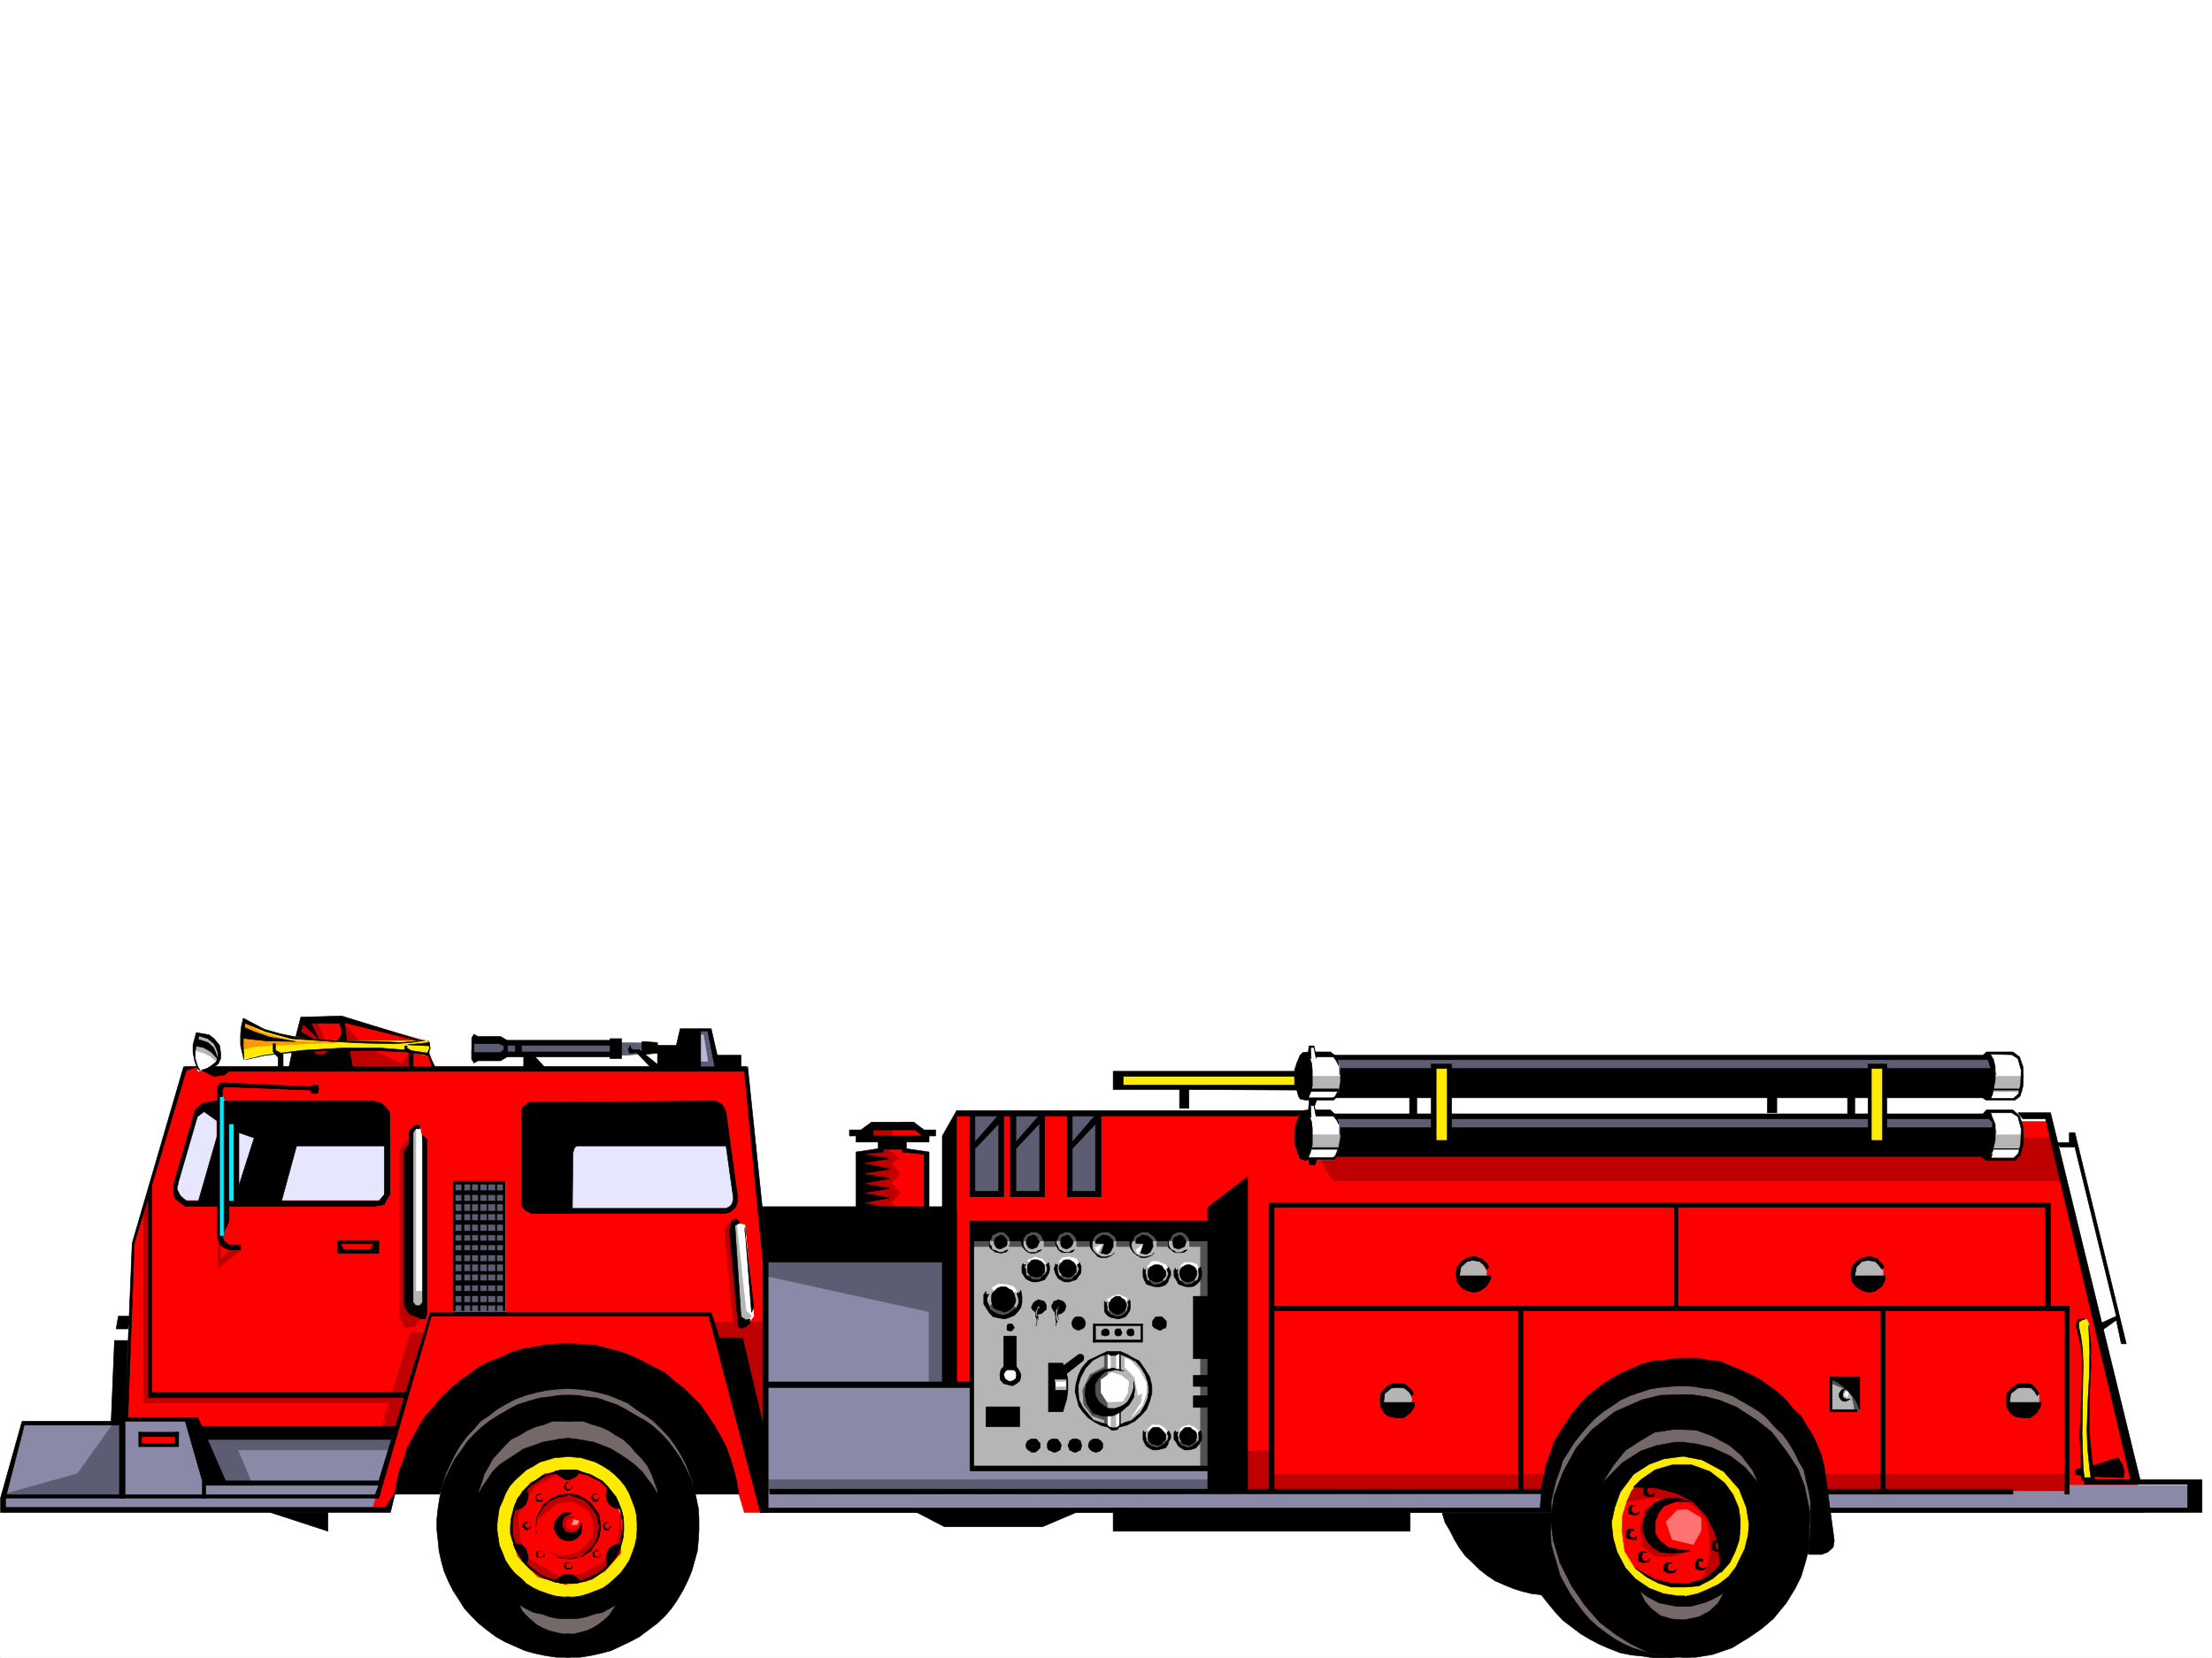 <svg xmlns="http://www.w3.org/2000/svg" width="2997.016" height="2246.668"><rect width="100%" height="100%" fill="#333333" stroke="none"/><defs><clipPath id="a"><path d="M0 0h2997v2244.137H0Zm0 0"/></clipPath></defs><path fill="#fff" d="M0 2246.297h2997.016V0H0Zm0 0"/><g clip-path="url(#a)" transform="translate(0 2.16)"><path fill="#fff" fill-rule="evenodd" stroke="#fff" stroke-linecap="square" stroke-linejoin="bevel" stroke-miterlimit="10" stroke-width=".743" d="M.742 2244.137h2995.531V-2.16H.743Zm0 0"/></g><path fill="red" fill-rule="evenodd" stroke="red" stroke-linecap="square" stroke-linejoin="bevel" stroke-miterlimit="10" stroke-width=".743" d="M2773.754 1519.738h-981.527v-7.469h-495.282v126.567h-44.925v-75.656l-29.989-5.985v-13.488h29.989l-12.747-15.719h-62.207v15.719h18.73v13.488l-29.952 5.985v75.656h-135.637l-19.473-193.973h-759.75l-68.933 240.426-17.207 358h363.398l7.469-21.703h464.547l8.25 27.723h1897.09zm0 0"/><path fill="#ffeb00" fill-rule="evenodd" stroke="#ffeb00" stroke-linecap="square" stroke-linejoin="bevel" stroke-miterlimit="10" stroke-width=".743" d="m2814.965 1796.137 5.984 23.226 1.485 24.711-.743 24.711-.742 33.703-1.527 30.696v22.48l4.496 47.195h13.492l-6.726-41.21-.743-28.465v-35.934l1.485-35.191 1.488-24.75-2.23-22.442-.743-21-2.27-5.98h-6.722l-5.242 2.27zm0 0"/><path fill="#bf0000" fill-rule="evenodd" stroke="#bf0000" stroke-linecap="square" stroke-linejoin="bevel" stroke-miterlimit="10" stroke-width=".743" d="m1789.957 1572.172 6.024 13.488 11.222 14.234h986.024l-11.262-58.413H1785.46Zm-102.637 393.973h32.22v31.476h1078.183v26.977H1687.32Zm0 0"/><path fill="#b5b5b5" fill-rule="evenodd" stroke="#b5b5b5" stroke-linecap="square" stroke-linejoin="bevel" stroke-miterlimit="10" stroke-width=".743" d="M2481.52 1868.043v43.438h37.457v-43.438zm0 0"/><path fill="#fff" fill-rule="evenodd" stroke="#fff" stroke-linecap="square" stroke-linejoin="bevel" stroke-miterlimit="10" stroke-width=".743" d="m2503.262 1885.246-3.754 2.266v3.754l3.754 1.488.742-2.23v-3.012zm0 0"/><path fill="#515151" fill-rule="evenodd" stroke="#515151" stroke-linecap="square" stroke-linejoin="bevel" stroke-miterlimit="10" stroke-width=".743" d="m2482.262 1874.766 12.75 5.242 8.25 3.754 5.98 8.992 3.012 13.488.742 5.985h6.727v-12.75l-25.457-32.922h-12.004zm0 0"/><path fill="#b5b5b5" fill-rule="evenodd" stroke="#b5b5b5" stroke-linecap="square" stroke-linejoin="bevel" stroke-miterlimit="10" stroke-width=".743" d="M2014 1726.46v-4.495l-2.266-3.715-2.23-4.496-4.496-3.012-3.754-3.012-3.754-.742h-5.238l-4.496.742-4.496 2.27-3.754 3.012-2.973 3.715-2.266 4.496v9.734l2.266 4.496 2.23 5.238 3.754 2.27 3.008 3.754 4.5.742 5.238.742 5.239-.742 3.754-2.266 3.714-3.753 3.012-2.973 2.266-4.496.742-5.242zm537.195 0v-4.495l-1.484-3.715-3.012-4.496-3.715-3.012-4.496-3.012-3.754-.742h-5.238l-4.496.742-3.754 2.27-4.496 3.012-3.012 3.715-1.484 4.496v9.734l1.484 4.496 2.27 5.238 3.715 2.27 4.496 3.754 3.754.742 4.496.742 5.238-.742 3.754-2.266 3.754-3.753 3.012-2.973 2.226-4.496.742-5.242zm-638.343 169.302-1.489-4.496-1.523-4.497-2.973-4.496-3.012-2.265-4.496-2.23-4.496-1.485h-9.734l-4.496 2.227-3.754 3.753-3.012 4.496-1.484 3.754v9.739l1.484 3.715 2.27 6.02 3.754 2.23 3.75 2.265 4.46 2.973h4.497l5.277-2.23 3.715-2.266 3.754-2.973 3.011-3.754 2.227-3.754 2.27-5.238zm849.64 0v-4.496l-.742-4.497-3.012-4.496-3.715-2.265-4.496-2.23-4.496-1.485h-8.992l-6.02 2.227-2.972 3.753-2.27 4.496-2.968 3.754v9.739l1.484 3.715 2.973 6.02 3.754 2.23 3.75 2.265 5.242 2.973h4.496l5.238-2.23 3.754-2.266 3.754-2.973 3.012-3.754 2.226-3.754zm0 0"/><path fill="#5c5c73" fill-rule="evenodd" stroke="#5c5c73" stroke-linecap="square" stroke-linejoin="bevel" stroke-miterlimit="10" stroke-width=".743" d="M2711.547 1513.016h-917.09v28.464h917.09zm0-80.899h-917.09v23.969h917.09zm0 0"/><path fill="#fff" fill-rule="evenodd" stroke="#fff" stroke-linecap="square" stroke-linejoin="bevel" stroke-miterlimit="10" stroke-width=".743" d="m2694.305 1489.047 11.258-32.961-11.258-26.98h35.968l9.739 16.5v26.94l-9.739 16.5zm0 79.371 11.258-35.191-11.258-26.977h35.968l9.739 17.242v26.98l-9.739 17.946zm-926.086-139.313v59.942h38.984l6.723-20.215v-26.98l-11.219-12.747zm0 80.157v62.168h38.984l6.723-21.739v-26.941l-11.219-13.488zm0 0"/><path fill="#ffeb00" fill-rule="evenodd" stroke="#ffeb00" stroke-linecap="square" stroke-linejoin="bevel" stroke-miterlimit="10" stroke-width=".743" d="M1514.227 1456.086v16.46h251.02v-16.46zm428.573-10.481v104.868h20.255v-104.868zm588.927 0v104.868h19.468v-104.868zm0 0"/><path fill="#b5b5b5" fill-rule="evenodd" stroke="#b5b5b5" stroke-linecap="square" stroke-linejoin="bevel" stroke-miterlimit="10" stroke-width=".743" d="M2698.8 1557.195h41.212v-19.468h-38.946zm0-77.886h41.212v-20.996h-38.946zm-922.331 58.418h41.21v19.468h-41.21zm0-79.414h41.21v20.996h-41.21zm0 0"/><path fill="#bf0000" fill-rule="evenodd" stroke="#bf0000" stroke-linecap="square" stroke-linejoin="bevel" stroke-miterlimit="10" stroke-width=".743" d="M1208.543 1531v10.48h-29.953V1531Zm-5.243 26.941 15.72 12-11.22 5.985 11.22 14.23-11.22 12.75 11.22 13.45-11.22 13.488 11.22 8.25h-57.672v-74.914l23.226-5.239zm0 0"/><path fill="#5c5c73" fill-rule="evenodd" stroke="#5c5c73" stroke-linecap="square" stroke-linejoin="bevel" stroke-miterlimit="10" stroke-width=".743" d="M1317.2 1509.262v107.875h40.429v-107.875zm54.702 0v107.875h39.688v-107.875zm77.888 0v107.875h38.983v-107.875zm0 0"/><path fill="#b5b5b5" fill-rule="evenodd" stroke="#b5b5b5" stroke-linecap="square" stroke-linejoin="bevel" stroke-miterlimit="10" stroke-width=".743" d="M1315.676 1659.05v331.063h346.152v-331.062zm0 0"/><path fill="#515151" fill-rule="evenodd" stroke="#515151" stroke-linecap="square" stroke-linejoin="bevel" stroke-miterlimit="10" stroke-width=".743" d="m1340.426 1769.902 3.754-2.972h27.722l5.98 7.468-10.476 8.993h-12.746l-13.492-5.239zm50.203-38.945 5.984-5.238h15.719l6.02 3.008-9.774 6.726-11.965-.742zm44.184 0 5.242-4.496 14.23-.742 3.754 3.008-6.727 5.984h-11.257zm118.394 6.023 7.469-4.5h13.488l5.281 5.985-8.25 2.226-9.738.746zm44.965 0 6.726-3.011h12.747l5.238 4.496-8.992 2.973-12.004-.747zm-98.18 41.172 7.508-3.754h16.5l3.715 3.754-5.98 5.239-7.508.742-9.739-.742zm53.215 176.028 5.242-3.754h18.727l5.984 3.754-6.726 5.98-8.993 2.27-9.738-2.27zm43.441 1.484 6.02-5.238 14.977-.742 6.726 4.496-5.984 5.98-10.477 2.27-9.738-2.27zm0 0"/><path fill="#515151" fill-rule="evenodd" stroke="#515151" stroke-linecap="square" stroke-linejoin="bevel" stroke-miterlimit="10" stroke-width=".743" d="M1626.637 1987.14v-298.097h-14.973v-7.508h-28.504v7.508h-15.719v-7.508h-34.488v7.508h-20.215v-7.508h-35.226v7.508h-18.73v-7.508h-28.466v7.508h-15.718v-7.508h-29.989l1.524 7.508h-18.727l1.485-7.508h-28.465l.742 7.508h-23.223v-29.992h337.903v328.09zm0 0"/><path fill="#fff" fill-rule="evenodd" stroke="#fff" stroke-linecap="square" stroke-linejoin="bevel" stroke-miterlimit="10" stroke-width=".743" d="M1430.316 1872.54h13.489v5.98h-13.489zm-62.91-17.243-7.508 3.75v7.508l4.497 5.984 7.507 1.484 5.98-5.238v-8.992l-3.007-4.496zm-23.226-110.106 8.21-5.242 12.004.742 8.993 3.012 4.496 5.984-5.98 1.524h-23.266zm47.937-37.461 10.477-4.457 9.738 2.973 5.238 6.766-5.98.742-14.977-3.012zm47.192 3.012-4.496-1.484 5.242-5.242 8.992-.743 8.992 2.23 3.754 6.724-5.984 3.011zm118.394 8.25-3.008-3.012 5.98-6.722h7.509l11.261 4.496 2.973 5.238-7.469 2.973zm44.184-.742-2.969-2.27 5.98-5.238h8.993l7.507 2.27 2.973 8.21-8.992.743zm-97.399 46.41-4.496-3.715 8.25-4.496 7.508-2.265 10.48 4.496 1.485 4.496-4.496 5.238zm53.215 176.031-3.008-3.754 5.98-5.984h9.778l5.98 3.012 5.985 6.726-7.469 5.239zm43.442 0-2.973-3.011 4.496-4.496 8.215-2.23 7.504 3.01 5.984 5.981-2.973 5.985zm0 0"/><path fill="#515151" fill-rule="evenodd" stroke="#515151" stroke-linecap="square" stroke-linejoin="bevel" stroke-miterlimit="10" stroke-width=".743" d="M1496.277 1835.082v17.242l-19.508 10.477-9.738 20.96 1.488 19.47 11.258 14.976 16.5 6.02v6.726l3.715 2.23v-98.101zm0 0"/><path fill="#fff" fill-rule="evenodd" stroke="#fff" stroke-linecap="square" stroke-linejoin="bevel" stroke-miterlimit="10" stroke-width=".743" d="m1518.723 1863.547-12.707-3.754-14.235 9.734v17.243l8.211 12.707 20.996-.743 6.727-11.222 1.523-15.715zm0 0"/><path fill="#fff" fill-rule="evenodd" stroke="#fff" stroke-linecap="square" stroke-linejoin="bevel" stroke-miterlimit="10" stroke-width=".743" d="m1524 1852.324 13.45 14.23 4.5 23.97 6.019-3.012-1.524 12.75-12.707 19.468 14.23-15.753 5.239-16.465v-13.489l-9.734-17.984-12.004-12.707-7.469-3.012zm-19.512-18.73v21.703l-4.496 2.266v-25.493zm8.25 1.488v20.957h3.012v-23.969zm-8.25 83.125v16.5l-4.496-3.754v-12.746zm8.25 0v15.758l5.242-.781-.742-20.215zm0 0"/><path fill="#8a8aa8" fill-rule="evenodd" stroke="#8a8aa8" stroke-linecap="square" stroke-linejoin="bevel" stroke-miterlimit="10" stroke-width=".743" d="M1283.457 1644.82v231.473h32.219v115.344h340.172l8.992 29.207h1138.863v-8.25h177.594l-3.754 32.96H1033.961V1644.82zm0 0"/><path fill="#5c5c73" fill-rule="evenodd" stroke="#5c5c73" stroke-linecap="square" stroke-linejoin="bevel" stroke-miterlimit="10" stroke-width=".743" d="M1040.727 2005.125h602.37v15.719h-602.37zm-6.767-277.141 224.786 49.422v98.887h20.996v-178.297h-245.781zm-393.347-315.339v17.203h207.543l34.45-2.973-1.489-13.488-43.437-.742zm296.692-17.989h22.484l14.23 53.922h-36.714zm0 0"/><path fill="#b8b8d9" fill-rule="evenodd" stroke="#b8b8d9" stroke-linecap="square" stroke-linejoin="bevel" stroke-miterlimit="10" stroke-width=".743" d="M947.043 1402.164h6.02l5.98 35.934h-12zm0 0"/><path fill="red" fill-rule="evenodd" stroke="red" stroke-linecap="square" stroke-linejoin="bevel" stroke-miterlimit="10" stroke-width=".743" d="m392.602 1448.578 18.73-63.656 58.453-4.496 106.39 29.949 12.005 36.715zm0 0"/><path fill="#bf0000" fill-rule="evenodd" stroke="#bf0000" stroke-linecap="square" stroke-linejoin="bevel" stroke-miterlimit="10" stroke-width=".743" d="m428.574 1383.438 18.73 41.953 17.243-12.747v-27.722l27.723 32.96 51.69 23.227 12.747-17.242.742 27.719-162.578-3.008 16.461-63.656zm0 0"/><path fill="#fff" fill-rule="evenodd" stroke="#fff" stroke-linecap="square" stroke-linejoin="bevel" stroke-miterlimit="10" stroke-width=".743" d="m268.227 1403.652-3.754 14.23v13.49l3.754 20.214 17.984-4.496 11.262-12.746v-11.965l-7.508-14.973-11.262-2.27zm0 0"/><path fill="#b5b5b5" fill-rule="evenodd" stroke="#b5b5b5" stroke-linecap="square" stroke-linejoin="bevel" stroke-miterlimit="10" stroke-width=".743" d="m265.996 1423.867 10.48 3.008 8.993 4.496 7.508 6.727 2.226-8.25-.742-16.461-8.992-9.735-17.242-1.488-3.754 13.453zm0 0"/><path fill="#ffeb00" fill-rule="evenodd" stroke="#ffeb00" stroke-linecap="square" stroke-linejoin="bevel" stroke-miterlimit="10" stroke-width=".743" d="m332.664 1383.438-5.242 15.718v17.242l3.012 17.946 54.703-8.953 62.168-3.012h68.933l41.211 3.012 18.727 4.457 5.984-8.211-2.23-11.262h-94.426l-59.942-.742-50.203-8.992-18.726-5.985zm0 0"/><path fill="#f90" fill-rule="evenodd" stroke="#f90" stroke-linecap="square" stroke-linejoin="bevel" stroke-miterlimit="10" stroke-width=".743" d="m330.434 1386.406 24.71 12.75 40.47 11.219 57.671 2.27-66.664 2.972-38.984 2.266-18.727 3.754-1.488-14.977v-11.258zm0 0"/><path fill="#5c5c73" fill-rule="evenodd" stroke="#5c5c73" stroke-linecap="square" stroke-linejoin="bevel" stroke-miterlimit="10" stroke-width=".743" d="M615.902 1602.906v178.254h68.934v-178.254zm0 0"/><path fill="#bf0000" fill-rule="evenodd" stroke="#bf0000" stroke-linecap="square" stroke-linejoin="bevel" stroke-miterlimit="10" stroke-width=".743" d="M194.797 1641.848v259.156h352.172l1.488-8.25H202.305v-283.867zm0 0"/><path fill="#bf0000" fill-rule="evenodd" stroke="#bf0000" stroke-linecap="square" stroke-linejoin="bevel" stroke-miterlimit="10" stroke-width=".743" d="M295.203 1638.094v80.156l31.477-24.75h-13.49l-14.234 12.004v-24.711zm698.289 19.472-11.222 2.23v15.755l11.222 121.328 8.992 10.48 8.25-6.726 5.239-12.746-15.715-122.07zM552.21 1544.45l-5.241 5.241-5.278 7.504v226.196l6.766 15.757 14.23-2.27 8.993-13.487v-233.7zm23.966 261.421h-20.211l-43.48 143.07h20.253zm0 0"/><path fill="#bf0000" fill-rule="evenodd" stroke="#bf0000" stroke-linecap="square" stroke-linejoin="bevel" stroke-miterlimit="10" stroke-width=".743" d="M966.55 1791.64h71.165v243.438l-21.742-66.668zm0 0"/><path fill="#fff" fill-rule="evenodd" stroke="#fff" stroke-linecap="square" stroke-linejoin="bevel" stroke-miterlimit="10" stroke-width=".743" d="m993.492 1662.063 12.004 131.804h7.508l8.21-10.476-11.964-123.594-8.992-2.23zm-424.82-135.559 3.754 17.945v218.727l-3.754 11.222-8.996-2.23-3.711-19.473v-217.238l6.723-8.953zm0 0"/><path fill="#b5b5b5" fill-rule="evenodd" stroke="#b5b5b5" stroke-linecap="square" stroke-linejoin="bevel" stroke-miterlimit="10" stroke-width=".743" d="m997.988 1657.566 12.746 118.356 7.508 7.469-7.508 6.765-10.476-2.27-8.996-128.09 2.23-3.714zM563.43 1531v218.688h8.996v22.48h-14.977v-236.711zm0 0"/><path fill="#00ebff" fill-rule="evenodd" stroke="#00ebff" stroke-linecap="square" stroke-linejoin="bevel" stroke-miterlimit="10" stroke-width=".743" d="m295.203 1488.3 6.727-3.007 2.27 6.723 15.718 27.722v111.594l-11.223-2.23-3.011 36.714-6.727 15.72-3.754-14.977zm0 0"/><path fill="#8a8aa8" fill-rule="evenodd" stroke="#8a8aa8" stroke-linecap="square" stroke-linejoin="bevel" stroke-miterlimit="10" stroke-width=".743" d="m534.965 1939.945-31.473 107.098H3.012v-22.445l30.691-93.645h127.39l8.25-5.238h95.13l8.992 14.23zm0 0"/><path fill="#5c5c73" fill-rule="evenodd" stroke="#5c5c73" stroke-linecap="square" stroke-linejoin="bevel" stroke-miterlimit="10" stroke-width=".743" d="M525.23 1964.656H322.184l19.472 46.453h-50.203l-23.226-64.437h264.511zm-370.902-36.715-49.422 68.934L3.012 2025.34h161.832v-97.399zm0 0"/><path fill="red" fill-rule="evenodd" stroke="red" stroke-linecap="square" stroke-linejoin="bevel" stroke-miterlimit="10" stroke-width=".743" d="M190.3 1946.672v8.992h48.72v-8.992zm0 0"/><path fill="#756868" fill-rule="evenodd" stroke="#756868" stroke-linecap="square" stroke-linejoin="bevel" stroke-miterlimit="10" stroke-width=".743" d="m2088.918 2065.027 24.71 94.387 68.192 68.152 59.196 16.461 47.195-2.23 80.195-50.945 87.66-131.805-3.753-82.387-79.41-98.14-92.942-15.72-95.133 22.446-59.195 53.215-32.961 96.617zm0 0"/><path fill="#ffeb00" fill-rule="evenodd" stroke="#ffeb00" stroke-linecap="square" stroke-linejoin="bevel" stroke-miterlimit="10" stroke-width=".743" d="m2265.727 1968.41-39.684 11.965-39.727 38.945-9.738 54.7 14.977 50.949 40.468 34.445 53.215 8.211 35.192-8.953 33.742-29.988 20.957-40.43 3.012-38.203-26.239-47.192-41.21-29.953zm0 0"/><path fill="red" fill-rule="evenodd" stroke="red" stroke-linecap="square" stroke-linejoin="bevel" stroke-miterlimit="10" stroke-width=".743" d="m2215.563 2012.594-11.262 21.742-5.98 19.469-.743 19.472 3.711 28.465 14.273 23.227 24.711 15.718 28.465 6.723 26.235-.742 18.73-6.727 18.73-15.754 11.965-15.718 6.762-26.98-.742-28.427-8.992-27.722-17.989-18.727-22.48-9.738-27.723-5.238-24.71 5.238-21.739 8.25zm0 0"/><path fill="#ff7373" fill-rule="evenodd" stroke="#ff7373" stroke-linecap="square" stroke-linejoin="bevel" stroke-miterlimit="10" stroke-width=".743" d="m2285.98 2045.555-13.488.742-14.976 15.719 8.21 23.968 28.504 6.766 10.48-18.73v-17.243zm0 0"/><path fill="#bf0000" fill-rule="evenodd" stroke="#bf0000" stroke-linecap="square" stroke-linejoin="bevel" stroke-miterlimit="10" stroke-width=".743" d="m2204.3 2034.336 29.993-4.5h29.95l23.968 5.242 13.488 11.219 11.262 16.504 3.715 23.965-.742 22.445-3.754 17.242-8.211 16.461 16.46-6.723 17.985-18.73-2.973-54.66-50.984-53.961-60.684-2.969-13.488 14.973-3.715 8.992zm0 0"/><path fill="#bf0000" fill-rule="evenodd" stroke="#bf0000" stroke-linecap="square" stroke-linejoin="bevel" stroke-miterlimit="10" stroke-width=".743" d="m2253.02 2031.324-23.227 12.746-8.25 24.711 3.754 25.453 16.46 14.235 23.97.742 21.742-6.727-33.707-.742-17.243-23.226 5.239-29.207zm0 0"/><path fill="#756868" fill-rule="evenodd" stroke="#756868" stroke-linecap="square" stroke-linejoin="bevel" stroke-miterlimit="10" stroke-width=".743" d="m595.648 2020.844 23.97 27.722 45.706 126.567 86.18 50.164 93.644-18.688 65.18-98.14 39.723-116.832-56.93-91.375-132.625-40.469-146.117 74.914zm0 0"/><path fill="#ffeb00" fill-rule="evenodd" stroke="#ffeb00" stroke-linecap="square" stroke-linejoin="bevel" stroke-miterlimit="10" stroke-width=".743" d="m731.29 1972.164-45.712 26.941-17.984 49.461-2.27 48.68 20.254 40.43 52.434 32.96h55.445l48.719-18.73 27.722-47.191v-61.426l-22.484-41.172-34.484-32.96-47.196-3.755zm0 0"/><path fill="red" fill-rule="evenodd" stroke="red" stroke-linecap="square" stroke-linejoin="bevel" stroke-miterlimit="10" stroke-width=".743" d="M694.574 2084.5v-29.207l16.461-33.707 26.977-24.711 36.715-5.238 38.203 14.234 15.754 15.715 13.492 35.191v24.711l-10.52 33.703-29.207 24.75-36.715 6.727-37.457-10.477-26.98-27.722zm0 0"/><path fill="#bf0000" fill-rule="evenodd" stroke="#bf0000" stroke-linecap="square" stroke-linejoin="bevel" stroke-miterlimit="10" stroke-width=".743" d="m756 1996.875-32.96 17.988-21.743 38.2 3.012 31.437 11.222 26.977 43.477 24.714 26.941-3.011 29.989-14.977 15.718-16.46 6.766-23.97 2.226-24.71 1.528 21.699-1.528 29.953-20.957 23.969-26.234 14.23-32.96 2.27-27.724-7.508-24.71-22.485-10.52-26.937-2.969-29.207 6.723-29.211 17.988-20.996 27.719-11.965zm0 0"/><path fill="#bf0000" fill-rule="evenodd" stroke="#bf0000" stroke-linecap="square" stroke-linejoin="bevel" stroke-miterlimit="10" stroke-width=".743" d="m779.223 2055.293-12.004 3.754v11.965l8.996 2.265 9.734-4.496v11.223l-16.46 1.484-13.489-8.21 3.008-14.231 10.48-5.984zm0 0"/><path fill="#bf0000" fill-rule="evenodd" stroke="#bf0000" stroke-linecap="square" stroke-linejoin="bevel" stroke-miterlimit="10" stroke-width=".743" d="m728.277 2059.047 12.004-10.48L756 2036.561l20.215-2.226 20.996 11.96 6.723 15.72v17.988l-8.993 13.488-13.488 11.223-20.957 3.754-15.719-5.985 14.23 8.993 17.208-1.524 20.996-7.469 13.488-17.984v-34.45l-13.488-15.714-15.758-6.766-20.957-2.23-15.719 8.996-12.004 14.23zm0 0"/><path fill="#f99" fill-rule="evenodd" stroke="#f99" stroke-linecap="square" stroke-linejoin="bevel" stroke-miterlimit="10" stroke-width=".743" d="m777.738 2059.047-3.011 6.722h6.726l3.012-4.496zm0 0"/><path fill="#e6e6ff" fill-rule="evenodd" stroke="#e6e6ff" stroke-linecap="square" stroke-linejoin="bevel" stroke-miterlimit="10" stroke-width=".743" d="M292.977 1500.266v125.824h-38.985l-11.219-3.715-4.496-16.5 6.723-20.957 23.227-77.144 8.992-7.508zm27.723 12.75v113.074h194.05l8.996-10.477v-86.136l-157.379-16.461zm417.312 23.222v104.086h253.25l5.984-11.965-10.48-86.878zm0 0"/><path fill="#fff" fill-rule="evenodd" stroke="#fff" stroke-linecap="square" stroke-linejoin="bevel" stroke-miterlimit="10" stroke-width=".743" d="m1483.531 1690.527 8.992-3.754-5.238 10.48zm55.445 2.973 8.993-6.726-6.02 12.746zm0 0"/><path fill-rule="evenodd" stroke="#000" stroke-linecap="square" stroke-linejoin="bevel" stroke-miterlimit="10" stroke-width=".743" d="M2282.227 1889.742v47.195h-14.973l-25.496 3.754-20.215 12-19.469 12.711-15.758 19.47-15.718 24.71 27.722-27.68 24.711-15.757 21.739-7.47 24.71-4.495h12.747v18.726l-27.72 3.754-20.214 7.469-21 13.492-17.984 23.965-7.508 20.96-4.457 20.255 2.23 20.957 5.239 18.726 11.261 21.703 13.489 14.973 18.73 12.746 19.469 7.508 19.472 2.973h8.993l2.23 14.23h-12.707l-23.227-4.496-15.757-8.21-11.223-8.25 7.469 14.976 8.992 9.734 12.004 8.996 15.719 4.496 20.254 1.485 4.496 50.203h-29.989l-26.195-6.02-24.754-11.965-20.21-12.746-21.743-16.46-20.215-23.227-17.984-26.195-15.758-31.477-8.992-29.95-3.715-28.464 4.496-31.477 11.965-32.218 17.984-32.922 20.996-24.75 31.438-24.711 37.496-16.461 24.71-5.985zm0 0"/><path fill-rule="evenodd" stroke="#000" stroke-linecap="square" stroke-linejoin="bevel" stroke-miterlimit="10" stroke-width=".743" d="M2279.219 1889.742v47.195l18.726.743 22.485 8.25 23.222 12.746 15.758 13.488 14.977 19.473 8.25 17.945-18.73-21.7-19.509-14.976-24.71-11.258-21.743-5.242-18.726-2.226v18.726l26.976 5.242 29.246 15.72 20.961 23.964 9.735 24.715 3.754 23.223-1.485 14.976-4.5 17.984-12.004 24.711-9.734 12.75-13.488 10.477-12.746 5.984-15.72 6.762-20.995 4.496v12.707h11.258l19.472-5.238 12.004-5.238 13.488-7.47-7.504 13.45-12.003 11.262-14.235 7.469-21.738 4.496-.742 50.203h18.726l22.485-3.754 26.234-8.992 23.227-14.23 17.242-11.966 15.719-13.488 17.242-21 11.965-19.469 8.25-16.46 6.023-20.215 4.496-17.247 1.484-49.421-7.507-35.973-8.993-23.223-15.718-23.969-19.473-25.453-19.508-15.718-29.21-18.73-22.481-8.993-17.242-4.496-20.215-3.012zM528.984 2049.309l6.727-27.723-13.492 20.96H7.508v-12.71l25.453-98.883h128.875v98.883h7.508v-104.121h81.64l23.223 80.898v23.223h4.496v-17.242h234.524l-6.727 17.242h6.727l71.199-246.445H960.53l69.676 265.918h10.52v-337.082l-27.723-266.622h-726.05l-14.231 4.497 17.242 8.21 13.492-1.484 6.723-5.242h698.328l25.453 260.64v218.727l-27.723-117.613h-31.476l-11.219-35.188h-380.64l-69.676 228.461H305.684l-37.457-85.394H161.836l-6.727 4.496H29.95L.742 2029.835v19.474zm0 0"/><path fill-rule="evenodd" stroke="#000" stroke-linecap="square" stroke-linejoin="bevel" stroke-miterlimit="10" stroke-width=".743" d="M267.484 1445.605h-18.73l-69.676 238.942-9.734 236.672 3.75 3.008 8.957-239.68 70.457-234.445zm0 0"/><path fill-rule="evenodd" stroke="#000" stroke-linecap="square" stroke-linejoin="bevel" stroke-miterlimit="10" stroke-width=".743" d="M176.066 1783.39h-15.718l-3.008 17.243h15.754zm-20.956 32.962-4.497 109.363h18.73l3.75-109.363zm50.203-217.946v288.363H552.21l-4.5 6.727H200.816v-277.14zm62.914 334.778H535.71l-4.5 17.242H274.207ZM4.496 2029.836h503.492l8.25-4.496H7.508Zm0 0"/><path fill-rule="evenodd" stroke="#000" stroke-linecap="square" stroke-linejoin="bevel" stroke-miterlimit="10" stroke-width=".743" d="m420.324 1472.547-116.867-5.242h-4.5l-4.496 5.242v205.234l4.496 8.993 4.5 3.753 6.723 2.973h15.758v-6.726H310.18l-6.723-5.239-2.27-6.726h-3.714v-188.774h3.715v-8.992l2.269-4.496 116.867 4.496 3.012 4.496h6.727l1.523-4.496v-4.496l-1.524-2.23h-5.984zm0 0"/><path fill-rule="evenodd" stroke="#000" stroke-linecap="square" stroke-linejoin="bevel" stroke-miterlimit="10" stroke-width=".743" d="M303.457 1492.016v178.296l6.723-15.757V1522.75h6.765v111.59h6.723v-99.625l51.691 17.984h152.883v-44.926l-4.496-6.02-6.766-6.726-10.48-3.011zm0 0"/><path fill-rule="evenodd" stroke="#000" stroke-linecap="square" stroke-linejoin="bevel" stroke-miterlimit="10" stroke-width=".743" d="m346.152 1536.238-29.207 91.38h-8.992v6.722h200.035l12.746-2.227 3.012-6.765 4.496-6.727v-74.914h-7.508v74.914l-7.507 8.996H381.383l22.48-82.386zm-51.692 98.102h-43.476l-6.726-4.496-7.508-6.723-1.484-6.766v-11.964l29.207-100.372 9.734-8.992 15.758-3.011h4.496v26.98l-17.984-12.746-8.993 6.766-25.496 87.62-2.226 10.481 4.496 8.992 8.25 7.508h41.953zm0 0"/><path fill-rule="evenodd" stroke="#000" stroke-linecap="square" stroke-linejoin="bevel" stroke-miterlimit="10" stroke-width=".743" d="m294.46 1538.469-26.976 93.644h26.977zm162.58 143.066h56.187v3.754h-56.188zm0 0"/><path fill-rule="evenodd" stroke="#000" stroke-linecap="square" stroke-linejoin="bevel" stroke-miterlimit="10" stroke-width=".743" d="M457.04 1681.535v16.461h56.187v-16.46h-5.239l-5.984 11.964H466.03l-5.238-8.953zm111.632-152.058h-5.242l-3.754 5.238v229.945l3.754 4.496h8.25v17.989l-17.243-6.727-6.726-11.262v-209.73l6.726-8.953v-18.73l8.25-6.766h5.985zm0 0"/><path fill-rule="evenodd" stroke="#000" stroke-linecap="square" stroke-linejoin="bevel" stroke-miterlimit="10" stroke-width=".743" d="M572.426 1538.469v226.191l-3.754 4.496 3.008 17.989h4.496l2.23-6.727v-236.711zm41.953 237.453v-175.285h2.266v175.285zm11.261 0v-175.285h2.97v175.285zm11.965 0v-175.285h1.524v175.285zm10.516 0v-175.285h2.23v175.285zm11.965 0v-175.285h.742v175.285zm11.262 0v-175.285h1.484v175.285zm10.476 0v-175.285h2.23v175.285zm0 0"/><path fill-rule="evenodd" stroke="#000" stroke-linecap="square" stroke-linejoin="bevel" stroke-miterlimit="10" stroke-width=".743" d="M684.055 1600.637h-69.676v3.754h69.676zm0 12.746h-69.676v5.238h69.676zm0 14.234h-69.676v3.715h69.676zm0 13.488h-69.676v3.715h69.676zm0 12.708h-69.676v5.238h69.676zm0 14.234h-69.676v5.238h69.676zm0 13.488h-69.676v5.238h69.676zm0 12.746h-69.676v5.98h69.676zm0 14.977h-69.676v3.754h69.676zm0 13.488h-69.676v3.715h69.676zm0 12.707h-69.676v5.984h69.676zm0 14.235h-69.676v5.98h69.676zm0 14.972h-69.676v3.754h69.676zm285.468-272.644 4.497 2.27 3.753 1.483 3.012 4.497 1.485 3.754 1.488 3.754 15.754 115.347v4.496l-1.524 4.496-1.484 3.715-3.012 3.008-3.715 3.012-4.496 1.488-1.523-5.984 4.496-2.27 3.008-2.969 2.23-6.023v-3.715l-9.734-69.676H781.453l-2.973 2.27-2.265 7.469-.746 81.64h-55.442l-4.496-2.23-2.972-1.524-4.497-4.496-1.527-3.715V1504.02l1.527-3.754 4.497-2.97 2.972-3.01 4.496-.743zm0 0"/><path fill-rule="evenodd" stroke="#000" stroke-linecap="square" stroke-linejoin="bevel" stroke-miterlimit="10" stroke-width=".743" d="M983.758 1637.352H760.496l-40.469 6.726H984.54zm18.726 19.472-6.726 3.754 8.254 123.555 6.722 4.496 5.239-1.484v5.98l-5.239 4.496-6.722 2.27-3.754-3.754-12.004-128.09 3.008-14.234 6.726-2.227zm6.766 5.981 8.992 115.347 2.973-6.726-11.965-103.38zm-821.18 277.886v19.47h53.918v-19.47h-5.238v14.973h-44.926v-14.973zm0 0"/><path fill-rule="evenodd" stroke="#000" stroke-linecap="square" stroke-linejoin="bevel" stroke-miterlimit="10" stroke-width=".743" d="M188.07 1940.691h53.918v5.98h-53.175Zm407.578 83.907 4.497-15.016 3.753-12.707 5.985-12.746 6.02-12.746 7.468-12.707 8.25-11.262 9.734-10.477 9.739-11.222 11.261-7.508 10.477-8.21 12.746-7.509 12.707-6.726 14.274-5.239 14.23-3.754 14.234-3.007 13.489-1.489 14.976-.742 14.23.742 13.493 1.489 13.488 3.007 14.235 3.754 12.746 5.239 12.707 5.242 12.004 8.992 12.746 8.211 10.476 7.508 11.262 11.222 9.738 10.477 8.211 11.262 7.504 11.965 6.727 12.746 5.277 13.488 4.5 12.707 2.969 15.016H1001l-3.012-17.985-3.715-14.976-4.496-14.977-6.02-16.5-7.468-14.23-8.25-14.235-8.996-13.488-9.734-14.23-11.262-11.223-11.965-11.965-12.746-9.738-12.746-11.258-14.977-7.469-15.715-8.25-14.234-6.765-15.758-5.98-14.972-3.755-17.247-4.457-15.718-1.527-16.5-.742h-15.715l-16.504.742-16.46 3.012-17.243 2.972-15.758 4.496-15.719 7.508-14.972 5.238-14.235 7.508-13.488 10.477-13.488 8.996-12.004 10.476-11.965 11.223-10.52 12.746-11.222 12.746-8.992 14.196-7.508 14.23-8.211 15.016-4.496 15.718-6.02 14.973-3.715 16.461-2.27 15.016zm0 0"/><path fill-rule="evenodd" stroke="#000" stroke-linecap="square" stroke-linejoin="bevel" stroke-miterlimit="10" stroke-width=".743" d="M772.5 1925.715h-24.008l-11.222 4.496-11.262 2.973-11.965 5.277-9.734 5.98-12.004 5.985-8.25 8.25-8.211 8.992-8.25 8.992-5.239 9.738-6.023 10.477-3.715 11.965-3.754 10.48-.742 5.278 5.238-9.735 6.727-9.738 7.508-11.258 8.992-8.996 11.223-7.465 10.476-6.765 11.262-7.47 13.492-4.495L735 1954.18l12.75-2.27 12.004-2.226 12.746-.743v23.965l-9.777 1.488-11.22.743-9.737 3.011-10.477 3.008-8.25 5.242-9.738 5.239-6.766 5.984-8.992 8.25-6.723 7.465-5.984 10.48-3.754 9.735-4.496 9.738-1.523 9.773-1.489 11.223v9.734l1.489 9.739 1.523 10.476 4.496 10.48 3.754 9.735 5.984 8.992 6.723 8.25 8.992 7.47 6.766 6.765 9.738 5.98 8.25 3.754 10.477 3.754 9.738 2.973 11.219 1.523h9.777v29.211h-15.758l-11.965-2.27-9.777-3.753-11.96-2.23-10.481-5.24-8.993-5.237 3.715 8.25 6.02 6.726 6.726 5.98 6.762 5.985 8.211 4.496 8.996 3.754 8.992 2.266 9.735 2.23h9.777v31.473h-18.77l-14.976-2.266-14.23-2.973-13.489-3.753-13.492-5.98-13.488-6.024-11.965-6.723-12.004-8.996-11.223-8.992-9.734-9.735-9.774-10.48-7.468-12.004-8.25-12.707-5.985-12.004-6.02-14.23-3.714-13.493-3.012-13.449-1.484-14.976-1.527-13.489v-14.976l1.527-14.23 2.226-14.235 3.012-13.488 5.238-14.23 5.985-12.75 6.762-12.708 8.25-11.258 8.21-11.965 8.997-9.738 11.257-10.515 10.48-8.211 12.005-7.508 12.707-7.469 12.746-6.766 14.234-4.496 15.758-4.496 12.707-1.484 15.012-2.23H772.5zm0 0"/><path fill-rule="evenodd" stroke="#000" stroke-linecap="square" stroke-linejoin="bevel" stroke-miterlimit="10" stroke-width=".743" d="M766.477 1925.715h23.968l12.004 4.496 10.48 2.973 12.005 5.277 8.992 5.98 10.476 5.985 8.996 8.25 7.504 8.992 8.996 8.992 7.465 9.738 5.242 10.477 4.497 11.965 3.753 10.48v5.278l-5.242-9.735-7.504-9.738-8.21-11.258-9.739-8.996-9.773-7.465-10.48-6.765-11.966-7.47-11.257-4.495-11.965-4.496-12.75-2.27-12.746-2.226-12.746-.743v23.965l11.261 1.488 9.735.743 9.738 3.011 9.734 3.008 9.739 5.242 8.25 5.239 7.504 5.984 8.21 8.25 6.024 7.465 5.98 10.48 3.754 9.735 3.754 9.738 2.23 9.773.743 11.223v9.734l-.742 9.739-2.23 10.476-3.755 10.48-3.754 9.735-5.98 8.992-6.024 8.25-8.21 7.47-7.504 6.765-8.25 5.98-9.739 3.754-9.734 3.754-9.738 2.973-9.735 1.523h-11.261v29.211h15.757l11.965-2.27 10.52-3.753 11.219-2.23 9.738-5.24 8.992-5.237-5.238 8.25-4.496 6.726-6.766 5.98-7.469 5.985-7.508 4.496-8.25 3.754-8.992 2.266-8.21 2.23h-11.262v31.473h19.472l14.27-2.266 13.453-2.973 14.27-3.753 12.706-5.98 12.75-6.024 12.747-6.723 11.964-8.996 12.004-8.992 10.477-9.735 8.992-10.48 8.25-12.004 7.508-12.707 5.984-12.004 5.98-14.23 3.755-13.493 3.754-13.449 1.484-14.976.746-13.489v-14.976l-.746-14.23-2.969-14.235-3.012-13.488-5.238-14.23-6.023-12.75-6.727-12.708-7.504-11.258-8.996-11.965-8.953-9.738-11.262-10.515-11.218-8.211-13.493-7.508-12.746-7.469-12.746-6.766-13.488-4.496-12.746-4.496-14.235-1.484-13.488-2.23h-14.976zm-190.301-516.082-32.215 3.012-31.477-1.485-55.445-.785-48.68-3.715-29.246-6.02-20.957-5.984-28.504-14.972-2.972 12.746-.743 9.734v14.234l4.497 19.473-.782-17.988v-14.23l2.266-17.247 27.723 11.262 35.23 9.738 53.176 3.754 46.45 2.227 40.468.742 21.742-1.484zm0 0"/><path fill-rule="evenodd" stroke="#000" stroke-linecap="square" stroke-linejoin="bevel" stroke-miterlimit="10" stroke-width=".743" d="m332.664 1435.871 25.492-6.023 51.692-6.727 53.175-3.008h53.215l37.457 3.008 25.492 3.754 2.973-6.762-2.23-10.48 2.972 10.48-2.972 9.735-28.465-4.457-47.973-2.27-68.933.746-46.454 3.008-28.464 2.973zm-3.012-44.222 15.758 6.761 19.473 6.727 35.226 6.023-38.98-.785-34.45-3.715zm0 0"/><path fill-rule="evenodd" stroke="#000" stroke-linecap="square" stroke-linejoin="bevel" stroke-miterlimit="10" stroke-width=".743" d="m582.16 1412.645-29.95 2.972 29.95 1.524zm-310.922 38.199-3.754-6.762-3.011-9.738v-8.953l1.523-9.774 3.715-11.965 12.004 3.754 8.25 6.723 3.012 5.984 2.226 6.02v5.984l-2.226 6.723-6.766 5.242-8.992 6.02 14.234-5.239 4.496-3.754 3.008-6.765v-8.211l-1.484-9.735-7.508-8.992-6.762-5.242-17.207-3.008-4.496 16.461v10.516l2.23 11.223 3.754 10.48zm0 0"/><path fill-rule="evenodd" stroke="#000" stroke-linecap="square" stroke-linejoin="bevel" stroke-miterlimit="10" stroke-width=".743" d="m268.227 1408.148 13.488 4.497 7.508 6.726 2.972 6.762 3.008 8.992-8.992-9.734-10.477-6.02-11.261-2.23zm155.851 15.719 1.484 3.008 6.766 2.973 6.727-.742 3.754-2.973 4.496-3.754h26.234l4.496 25.457h-86.918l4.496-21.703zm0-16.461-16.5-8.996 3.754-12.004h49.461l2.23 15.016-5.984 8.953h12.746l-3.008-24.71 97.399 23.968 7.504.742-108.657-33.703-55.445 1.523-6.726 26.2zm0 0"/><path fill-rule="evenodd" stroke="#000" stroke-linecap="square" stroke-linejoin="bevel" stroke-miterlimit="10" stroke-width=".743" d="m411.332 1387.934 20.254 19.472-12.004-24.71zm168.598 38.199 10.48 21.703-4.496-.746-5.984-17.984zm-203.043 19.472v-12.746l-6.766-7.468v-11.262h3.012v8.992l10.476 5.242v18.727zm171.57-28.465v6.727l5.98 2.266v22.445h5.239v-23.187l-8.211-5.278v-2.972zm342.398 29.95v-30.692h25.493l5.238-22.484h27.723v53.176zm0 0"/><path fill-rule="evenodd" stroke="#000" stroke-linecap="square" stroke-linejoin="bevel" stroke-miterlimit="10" stroke-width=".743" d="M949.309 1393.914h14.234l8.25 35.934h32.219v17.242h-35.23l-9.739-50.164h-12.746zm-95.169 22.484-2.972 5.239 1.484 5.238h4.496l5.243-.742 20.214 20.957h14.27l-30.73-24.711h-8.997l-3.007-3.008zm0 0"/><path fill-rule="evenodd" stroke="#000" stroke-linecap="square" stroke-linejoin="bevel" stroke-miterlimit="10" stroke-width=".743" d="M869.898 1411.16v17.945l20.957-2.23v-14.23zm-27.722 23.184h-15.758v-26.938h15.758zm0 0"/><path fill-rule="evenodd" stroke="#000" stroke-linecap="square" stroke-linejoin="bevel" stroke-miterlimit="10" stroke-width=".743" d="M829.43 1409.633H687.066l-8.996-5.238h-30.73l-5.238-2.973-2.973 5.238v29.211l2.973-8.996v-19.469h34.484l10.48 5.239v3.753h139.352zm0 0"/><path fill-rule="evenodd" stroke="#000" stroke-linecap="square" stroke-linejoin="bevel" stroke-miterlimit="10" stroke-width=".743" d="M829.43 1432.117H687.066l-8.996 5.238h-30.73l-5.238 3.012-2.973-5.242v-12.746h2.973v10.48h34.484l10.48-3.754v-3.714h139.352zm0 0"/><path fill-rule="evenodd" stroke="#000" stroke-linecap="square" stroke-linejoin="bevel" stroke-miterlimit="10" stroke-width=".743" d="M642.102 1414.129h34.484l5.984 3.012v5.238l-4.5 3.754h-35.968v9.738h35.968l9.739-6.023v-17.204l-11.223-5.238h-34.484zm56.183 0v12.746h8.25v-12.746zm11.262 34.449v-18.73h13.492l17.242 18.73zm41.957 545.289 8.992-2.23h17.242l8.211 2.23-2.23 3.008-3.008 3.754-4.496 2.23-4.5 2.266h-5.238l-3.754-2.266-3.715-2.23-4.496-3.008zm0 149.047 8.992 2.27h17.242l8.211-2.27-2.23-2.973-3.008-3.007-4.496-3.012-4.5-.742h-5.238l-3.754.742-3.715 2.27-4.496 2.968zm71.941-128.051 5.239 6.723 5.242 6.727 4.496 8.25 2.226 7.507h-3.714l-4.496-.78-4.497-2.974-3.007-3.011-2.27-3.754-1.484-5.238v-3.715l.742-5.278zm-128.129 77.145 2.97 7.469 5.28 6.761 3.715 8.953 6.762 6.024v-3.754l1.488-5.238v-3.754l-1.488-5.242-1.484-4.496-3.012-3.008-3.012-2.973-5.98-.742zm128.129 29.949 5.239-5.98 5.242-7.508 4.496-6.727 2.226-8.992h-3.714l-4.496.742-4.497 2.23-3.007 3.755-2.27 3.75-1.484 5.984v3.012l.742 5.238zm-128.129-76.402 2.97-8.25 5.28-7.47 3.715-8.25 6.762-6.722v5.98l1.488 3.755v5.238l-1.488 3.715-1.484 4.496-3.012 3.012-3.012 2.23-5.98 2.266zm79.411 4.495-10.477 5.243-2.27 5.98v7.508l3.754 6.727 5.98 1.523h6.024l4.496-3.012 3.715-4.496 1.524-6.722.746 6.722-.746 8.25-6.02 6.727-6.726 3.012h-8.25l-7.47-3.012-5.277-5.984-2.972-7.504.746-8.996 5.238-6.723 5.98-5.242 4.497-.742zm0 0"/><path fill-rule="evenodd" stroke="#000" stroke-linecap="square" stroke-linejoin="bevel" stroke-miterlimit="10" stroke-width=".743" d="m726.79 2077.773-.782-8.25.781-5.238v-7.508l4.5-6.726 3.711-5.98 3.754-4.497 5.242-5.238 6.762-3.012 5.984-3.012 6.762-.742 6.726-2.23 7.508 2.23 6.727 2.266 5.98 2.23 6.024 4.496 4.496 5.985 3.754 4.496 4.457 6.762.781 7.468 2.227 5.985-1.485 6.762-.742 7.468-2.27 6.024-3.753 5.98-4.496 5.985-5.239 3.75-5.98 5.242-6.766 1.484-6.726 1.524-7.508.746-5.239-.746-7.468-1.524 7.468 1.524 5.239.746h8.25l6.765-2.27 6.727-.742 5.98-4.496 5.278-2.973 4.5-7.508 4.457-5.98 3.008-6.766.746-5.98.742-6.727-.742-7.508-.746-7.468-3.008-5.239-4.457-6.02-4.5-5.984-6.02-4.496-5.98-3.754-6.766-2.972-6.726-.742h-7.508l-6.723.742-6.766 2.23-5.98 2.266-6.727 5.242-6.023 5.238-2.227 5.98-4.496 5.985-1.488 6.766-.781 6.722v7.508zm43.44-68.933h-.742v.742h-2.27l-.741 1.527v5.239h.742l1.527 1.484h4.496v-1.484l1.485-1.485v-1.527 3.012l-1.485 1.484h-.742l-.785 1.488h-4.496l-.742-1.488h-.743v-1.484l-1.484-1.485v-1.527l1.484-.742v-1.485l.743-1.527.742-.742h4.496zm37.457 15.758h-2.968l-.785.742-.743 2.23v2.266l.743 1.488.785.742h5.238l.742-.742 1.485-1.488v-1.524 1.524l-1.485 1.488-.742.742v1.485l-.781.785h-4.457l-.785-.785-.743-1.485h-.742v-.742l-1.484-1.488v-1.524l1.484-.742v-2.23h.742l.743-.742h2.27v-.782l1.483.782h1.489zm15.758 38.202h-1.523v1.485h-.742l-1.489.742-.742.742v3.012l2.973 2.973h3.012v-.742h.742v-1.489l.742-.742 1.523-.742v-.781 1.523l-1.523.742-.742 1.489-.742.742v1.523h-5.243l-.742-1.523-.781-.742v-1.489l-1.484-.742v-1.523l1.484-1.489v-.742h.781l.742-.742 1.489-1.484h3.754zm-13.488 38.942h-3.012l-.742.742-1.484.743v5.242h1.484l.742.742h5.239l.746-.742v-3.754 3.754l-.746.742v.742h-5.98l-1.485-.742h-.785v-.742l-.743-3.012v-.742l.743-1.488v-.743h.785l1.484-.742h1.484v-2.265l2.27 2.265h.742zm-38.242 15.718h-2.969l-1.527.743-.742.742v5.243l.742.78h6.023l1.485-.78v-.747l.742-1.484v-.742 2.226l-.742.747v.78h-1.485l-.742 1.485h-5.281l-.742-1.484h-.743v-.781l-1.484-.747v-2.226l1.484-2.27v-.742h.743l.742-.742h5.281zm-37.457-15.718h-1.485l-1.484.742h-1.527l-1.485.743v5.242l1.485.742h1.527v.742H735v-1.484l2.27-2.23.742-.782v-.742.742l-.742 3.012v.742H735v.742h-6.723l-1.488-.742v-6.727h2.973l1.527-.742H735Zm-20.215-38.942h-.742l-.742 1.485-1.524.742v3.754l1.524.742h.742l.742 1.489h1.488l3.008-1.489.746-.742v-1.523 2.265h-.746v1.489l-3.008.742-1.488 1.523h-.742l-.742-1.523h-1.524v-.742l-1.488-1.489h-1.485v-4.496h1.485l1.488-.742v-1.484h1.524l.742-.785h.742l1.488.785zm18.73-38.202h-1.484v.742h-3.012l-1.488 2.23v3.754l1.488.742h1.485l1.527 1.485h1.484l2.227-1.485v-3.754 5.239l-.742.785h-5.98l-1.489-.785v-2.227l-.781-1.488v-1.523l.781-.743v-2.23h1.488v-.742h5.98zm0 0"/><path fill-rule="evenodd" stroke="#000" stroke-linecap="square" stroke-linejoin="bevel" stroke-miterlimit="10" stroke-width=".743" d="m766.477 2143.656-6.723-.742-8.996-2.227-9.735-3.011-8.25-3.754-6.765-5.238-7.469-5.243-7.504-7.464-4.5-7.508-5.98-8.992-2.27-7.47-2.969-10.519-.742-8.21v-8.993l.742-8.992 2.97-8.996 2.269-8.992 5.98-7.47 4.5-8.25 7.504-8.25 7.469-4.495 8.25-5.98 7.508-3.755 8.992-2.23 8.996-1.523 8.992-1.485h9.734l8.993 3.008 8.996 2.23 7.465 3.754 8.25 3.754 7.507 6.723 5.985 7.508 5.98 6.726 8.25 16.5 1.489 8.992 2.265 8.954v9.738l-1.484 8.992-1.528 8.992-2.968 8.993-5.242 7.507-4.497 8.953-6.02 6.766-6.726 5.984-7.508 5.239-8.25 3.754-8.992 3.754-8.992 2.226-8.953.742v2.27l9.734-.742 8.993-2.27 8.992-2.973 7.468-3.75 8.25-5.984 6.727-6.02 6.02-6.726 5.984-8.25 3.754-7.469 3.754-9.734 2.226-8.996.746-8.992v-9.735l-.746-8.992-2.226-8.996-7.508-17.984-5.984-7.47-6.02-7.507-6.726-6.723-16.5-8.992-8.211-2.27-9.774-3.714h-18.73l-8.993 1.484-8.953 3.754-9.777 2.23-8.21 6.02-6.763 4.457-6.726 6.766-6.766 8.25-5.98 7.468-3.012 8.25-2.969 8.993-2.27 8.992-.742 9.738v9.734l2.227 8.211 3.754 9.739 3.012 7.504 5.98 8.25 4.5 7.468 7.504 7.508 8.25 5.238 8.211 5.243 8.996 3.754 7.508 2.968 10.476 1.528 4.497.742zm263.73-94.347h1071.457v-6.02h-1058.71zm0 0"/><path fill-rule="evenodd" stroke="#000" stroke-linecap="square" stroke-linejoin="bevel" stroke-miterlimit="10" stroke-width=".743" d="M1508.242 2043.29v31.472h402.34v-25.453zm-50.202 6.019-45.708 19.472h-132.59l-37.496-19.472zm-1091.673 0 77.926 25.453v-25.453zm2112.926 0h504.234v-44.184h-159.609v5.984h140.137v32.18h-484.762Zm-1436.34-24.711 1057.969-.782.742-5.984h-1058.71zm0 0"/><path fill-rule="evenodd" stroke="#000" stroke-linecap="square" stroke-linejoin="bevel" stroke-miterlimit="10" stroke-width=".743" d="M2465.8 2024.598h261.466v-6.766H2465.8zm-175.323 10.48-17.243-5.242h-15.718l-16.5 6.727-11.223 13.488-3.75 14.976v9.735l5.238 12.75 6.723 8.21 12.004 7.505 15.719 1.488 13.492-1.488 11.258-1.485-17.243-2.265-12.746-2.973-11.965-8.992-6.02-9.739v-15.757l4.497-11.965 7.508-9.735 17.242-5.98zm0 0"/><path fill-rule="evenodd" stroke="#000" stroke-linecap="square" stroke-linejoin="bevel" stroke-miterlimit="10" stroke-width=".743" d="m2213.293 2014.863 31.477 1.485 28.464 7.468 20.997 11.262 17.949 18.727 11.258 23.226 4.5 15.719 1.484 15.719 2.265 22.48 11.965-13.488 7.508-15.719 5.242-14.976 1.485-15.754V2058.3l-2.23-15.012-7.505-17.95-11.222-15.757-20.254-15.715-24.711-8.996h-26.238l-23.223 6.766-19.473 13.488zm0 0"/><path fill-rule="evenodd" stroke="#000" stroke-linecap="square" stroke-linejoin="bevel" stroke-miterlimit="10" stroke-width=".743" d="m2215.563 2124.969 26.195 14.972 22.484 5.243h23.969l21.738-6.024 14.977-12.707 9.734-11.262-2.226 13.493-12.004 10.476-18.73 9.778-17.243 1.484h-20.215l-17.242-5.238-15.719-8.25zm22.441-110.106h-5.98l-.743 6.723 3.012 3.754h3.71l3.755-1.524-1.485 3.754-5.98.742-7.508-2.972v-7.508l3.008-4.496h5.984zm-20.957 25.453h-5.98l-.782 6.727 3.008 3.754h3.754l4.496-2.23-2.266 3.714-5.984.781-6.723-2.265v-7.508l2.969-3.715h6.023zm-3.007 33.704h-4.501l-2.227 5.984 2.973 3.754h3.754l3.754-2.27-.746 4.496h-6.762l-6.726-2.226v-8.25l3.011-3.754h6.723zm17.241 29.207h-5.238l-2.27 6.726 3.012 5.238h4.496l3.754-3.714-.742 4.5-7.508 1.484-6.765-2.27v-9.734l3.011-2.973h6.762zm0 0"/><path fill-rule="evenodd" stroke="#000" stroke-linecap="square" stroke-linejoin="bevel" stroke-miterlimit="10" stroke-width=".743" d="M2265.727 2118.203h-5.239l-1.484 6.766 2.227 3.715h4.496l6.023-2.23-3.012 4.495-7.507.742-6.723-3.007v-7.47l3.008-3.753h6.726zm41.957-3.012h-5.985l-.742 6.024 3.012 3.754h3.715l4.496-1.528-2.23 3.012-5.981 1.488-6.766-2.972v-7.508l3.012-5.238h5.98zm21.738-25.453h-4.496l-1.488 5.985 2.23 3.754h3.754l5.238-2.23-2.226 5.237h-6.766l-5.98-3.007v-7.47l2.265-4.495h6.727zm123.633-26.938v-28.464l-2.227-13.492-3.754-14.973-3.012-14.234-6.726-11.262-6.02-12.707-8.21-13.488-7.508-10.48-11.262-10.516-9.734-11.223-10.48-8.992-12.005-7.469-11.965-6.766-12.746-7.468-12.746-4.497-14.23-4.496-13.492-1.484-13.489-2.27-14.976-.742-14.23.742-15.72 1.489-13.488 2.265-13.492 4.496-13.488 4.497-12.746 5.984-11.965 8.25-11.262 7.469-11.219 8.992-10.52 11.223-8.991 10.515-8.211 10.48-7.508 11.965-8.25 12.747-3.754 12.746-5.238 14.234-3.754 14.973-2.973 13.492v11.96l-14.977-3.007 2.231-26.941v-3.754l3.754-15.719 2.226-13.488 6.024-14.977 4.496-14.23 8.21-13.489 8.25-12.75 8.25-12.707 9.735-11.257 8.996-10.48 12.004-9.735 11.961-8.996 12.75-8.211 12.746-6.762 14.23-5.984 13.493-5.98 14.23-3.755 14.235-.742 17.242-3.012h29.207l14.977 3.012 15.011 1.484 13.453 5.98 13.489 5.243 14.23 6.762 12.75 6.726 12 8.25 11.965 8.992 11.262 10.481 8.992 11.223 11.223 10.515 8.25 14.196 8.25 12.746 5.984 13.488 5.238 13.488 3.754 14.977 13.488 99.629-1.484 8.992-7.508 6.723-8.25 3.011h-17.984zm-498.992-12.75 3.753 12.75 6.723 11.22 5.984 11.964 6.762 11.262 8.25 11.223 9.738 8.992 8.993 8.992 10.48 8.25 11.219 7.469 12.004 5.238 12.75 5.242 11.96 3.75 12.75 3.012 12.747 1.488 8.992 11.22 10.476 12.745 9.739 10.48 12.746 9.735 12.004 8.996 12.707 7.504 12.746 6.727 14.234 5.984 13.489 5.238 14.976 3.012 15.012 1.484 14.976 2.27h14.235l14.973-.746h-.743l-14.976-1.524-13.489-2.23-14.23-4.496-12.75-3.754-13.488-5.98-12.004-6.727-11.965-8.25-12.004-8.992-10.477-9.735-8.996-10.48-8.992-12.004-8.25-11.965-6.723-12.004-6.765-12.707-3.715-13.488-4.496-14.977-3.754-13.488-.742-14.977v-13.488l.742-14.234zm-634.633-368.515v310.102h-5.239v-337.082h322.184v-18.727l53.957-41.172v426.93h-53.957v-340.05h-24.71l-.782-3.755-2.23-2.972-3.012-3.008-3.754-2.27h-6.723l-4.496 2.27-2.27 1.484-2.23 4.496-3.008 3.754v3.754l.781 3.754 2.973 4.457 3.008.781 3.754 2.973h4.496l3.715-.742 3.011-2.23 3.754-.782-3.754 3.012-5.238.742h-5.984l-3.008-.742-3.754-3.012-3.754-2.973v-3.753l-.742-5.239h-14.977v-.742l-3.754-5.242-3.011-2.266-5.238-3.754h-8.993l-4.496 2.27-4.5 3.008-1.484 3.714-3.012 6.024v4.496l1.527 4.457 2.227 3.754 3.754 3.754 5.242 1.484 4.496.782 4.496-.782 5.98-1.484 3.012-3.754-3.011 3.754-8.211 3.008h-6.762l-3.754-3.008-5.242-3.012-2.969-3.715-2.27-3.754-.741-5.238v-3.754h-17.989v-.742l-2.226-5.242-3.012-2.266-5.238-3.754h-9.739l-5.238 2.27-3.754 3.008-2.265 3.714-1.489 6.024v4.496l.747 4.457 3.007 3.754 3.754 3.008 4.496 2.23 4.496.782 3.715-.782 6.024-1.484 4.496-3.754-4.496 3.754-6.766 3.008h-7.469l-4.496-1.524-3.754-4.496-3.754-3.715-2.265-3.754-.742-5.238v-3.754h-17.989l-.742-3.754-2.23-2.972-3.008-3.008-3.754-2.27h-6.727l-4.496 2.27-3.011 1.484-1.485 4.496-2.27 3.754v3.754l2.27 3.754 1.485 4.457 3.011.781 2.973 2.23 5.277.743 2.973-.742 3.754-2.23 3.008-.782-3.008 3.012-7.508.742h-4.496l-2.973-.742-3.754-3.012-1.484-2.973-2.27-3.753v-5.239h-15.718l-2.266-3.754-.742-2.972-3.012-3.008-3.715-2.27h-8.25l-4.496 2.27-2.27 1.484-2.968 4.496-.746 3.754v3.754l.746 3.754 2.969 4.457 3.754 3.012 3.753.742h2.27l5.238-.742 1.485-2.23 5.242-.782-5.242 3.012-4.496 1.484h-5.239l-3.754-1.484-3.011-2.23-3.715-3.755-1.524-3.753-.742-5.239h-14.976l-.742-3.754-2.27-2.972-2.969-3.008-3.012-2.27h-7.507l-3.754 2.27-4.457 1.484-.782 4.496-2.972 3.754v3.754l2.972 3.754.782 4.457 4.457.781 4.496 2.23 3.012.743 3.011-.742 3.754-2.23 2.969-.782-2.969 3.012-6.765 1.484-7.508-1.484-4.457-3.012-3.012-2.973-.742-3.753v-5.239zm0 0"/><path fill-rule="evenodd" stroke="#000" stroke-linecap="square" stroke-linejoin="bevel" stroke-miterlimit="10" stroke-width=".743" d="M1037.715 1880.008h279.484v-7.469h-20.996v-367.777l-19.473 34.449v95.871h-243.51l7.508 74.918h236.003v162.54h-239.015zm276.476 113.113h332.66v-6.723h-328.164zm0 0"/><path fill-rule="evenodd" stroke="#000" stroke-linecap="square" stroke-linejoin="bevel" stroke-miterlimit="10" stroke-width=".743" d="M1296.203 1504.762h469.043l-6.762 7.508h-462.28zm-61.426 21.742 14.977 12.707h-26.98v21.738l29.246 2.973v71.16h6.726v-74.133l-30.73-4.496v-8.992h30.73v-8.25h8.992V1531h-15.719l-14.269-10.52h-16.461zm0 0"/><path fill-rule="evenodd" stroke="#000" stroke-linecap="square" stroke-linejoin="bevel" stroke-miterlimit="10" stroke-width=".743" d="m1205.531 1637.352-36.715-7.508 36.715-6.723-36.715-6.766 36.715-5.984-36.715-6.723 36.715-6.765-36.715-6.727 36.715-5.98-36.715-8.25 36.715-5.985-36.715-6.02 27.762-2.972v-21.738h-13.492V1531h63.656l-8.992-10.52h-56.93l-14.234 10.52h-15.715v8.211h8.992v8.25h29.95v8.992l-29.95 4.496v74.133zm0 0"/><path fill-rule="evenodd" stroke="#000" stroke-linecap="square" stroke-linejoin="bevel" stroke-miterlimit="10" stroke-width=".743" d="M1222.773 1557.195h-29.207v-17.984h33.703zm91.418-46.449v110.848h45.707v-110.848h-6.765v103.379h-32.219v-103.379zm0 0"/><path fill-rule="evenodd" stroke="#000" stroke-linecap="square" stroke-linejoin="bevel" stroke-miterlimit="10" stroke-width=".743" d="m1353.133 1510.746-32.219 36.715v8.992l35.23-36.715zm15.757 0v110.848h46.454v-110.848h-6.766v103.379h-32.18v-103.379zm0 0"/><path fill-rule="evenodd" stroke="#000" stroke-linecap="square" stroke-linejoin="bevel" stroke-miterlimit="10" stroke-width=".743" d="m1408.578 1510.746-32.18 36.715v8.992l34.446-36.715zm37.496 0v110.848h45.707v-110.848h-7.508v103.379h-31.472v-103.379zm0 0"/><path fill-rule="evenodd" stroke="#000" stroke-linecap="square" stroke-linejoin="bevel" stroke-miterlimit="10" stroke-width=".743" d="m1484.273 1510.746-31.472 36.715v8.992l34.484-36.715zm269.715-52.433h-232.254v12.003h233.036l2.226 6.727-146.113-.742v25.453h-12.711V1476.3h-89.93v-24.715h245.746zm0 0"/><path fill-rule="evenodd" stroke="#000" stroke-linecap="square" stroke-linejoin="bevel" stroke-miterlimit="10" stroke-width=".743" d="m1783.234 1431.371-3.011-14.23h-6.727l-.781 8.25-7.469.742-3.754 3.715-4.496 10.52-3.008 9.734v18.73l3.008 8.211 2.27 8.25 2.226 3.754 6.727 1.484h5.277l.746 6.766h7.465l2.27-6.766h23.226l3.754-4.496 2.969-9.734-5.238 9.734-2.973 1.484h-33l3.012-7.468 2.27-8.25v-21.7l-.786-8.992-3.715-9.738 2.973 3.754-.742-15.754h4.496l3.011 14.973zm0 0"/><path fill-rule="evenodd" stroke="#000" stroke-linecap="square" stroke-linejoin="bevel" stroke-miterlimit="10" stroke-width=".743" d="M1783.234 1432.117h23.97l3.753 5.98 2.969 5.985-2.969-11.965-8.25-6.726h-20.215zm0 78.629-3.011-15.719-6.727.743-.781 8.25-7.469.742-3.754 4.5-4.496 10.476-3.008 9.739v20.214l3.008 7.504 2.27 8.25 2.226 4.496 6.727 2.23 5.277-.741.746 6.726h7.465l2.27-6.726h23.226l3.754-4.496 2.969-9.739-5.238 9.739-2.973 1.484h-33l3.012-7.469 2.27-9.734v-21.738l-.786-8.997-3.715-9.734 2.973 3.754-.742-16.46h4.496l3.011 14.976zm0 0"/><path fill-rule="evenodd" stroke="#000" stroke-linecap="square" stroke-linejoin="bevel" stroke-miterlimit="10" stroke-width=".743" d="M1783.234 1512.27h23.97l3.753 4.496 2.969 6.726-2.969-11.222-8.25-8.25h-20.215zm29.95-36.715h-37.457l-1.485 3.011h38.942zm0 79.414h-37.457l-1.485 2.226h38.942zm147.601-107.133v-5.984h-21.7v110.847h21.7v-7.469h-14.973v-97.394zm0-5.984v110.847h6.024v-110.847zm589.668 5.984v-5.984h-19.472v110.847h19.472v-7.469h-14.972v-97.394zm0-5.984v110.847h5.985v-110.847zm0 0"/><path fill-rule="evenodd" stroke="#000" stroke-linecap="square" stroke-linejoin="bevel" stroke-miterlimit="10" stroke-width=".743" d="M1807.203 1429.848h890.11l3.753 6.023 2.23 9.734v17.946l-3.753 19.512-4.457 4.457h-140.879v-39.684h143.106l-3.754-11.965h-882.602Zm0 0"/><path fill-rule="evenodd" stroke="#000" stroke-linecap="square" stroke-linejoin="bevel" stroke-miterlimit="10" stroke-width=".743" d="M2531.727 1447.836h-568.672v39.684h568.672zm-592.641 0h-122.89v17.984l-2.27 13.489-3.715 8.21h131.848zm-131.883 61.426h134.856v6.722h-131.102Zm155.852 0h568.672v6.722h-564.918zm0 0"/><path fill-rule="evenodd" stroke="#000" stroke-linecap="square" stroke-linejoin="bevel" stroke-miterlimit="10" stroke-width=".743" d="M2554.207 1509.262h143.106l5.984 14.23v20.957l-3.754 16.5-4.457 5.985H1810.21l3.715-12.746 2.27-12.708v-13.492h128.128v21.703h20.215v-21.703h567.188v21.703h22.48v-21.703h145.336v-7.508l-4.457-4.496h-142.363zm-644.367-23.969v27.723l9.734-.747v-24.75zm0 0"/><path fill-rule="evenodd" stroke="#000" stroke-linecap="square" stroke-linejoin="bevel" stroke-miterlimit="10" stroke-width=".743" d="M2503.262 1485.293v27.723l9.734-.747v-24.75zm182.047-53.922 6.023-5.98h35.934l8.992 6.726 4.496 12.746.781 13.45-.781 14.234-3.715 12.746-6.766 5.238h-39.683l-6.024-4.496 14.977-2.972-2.23 5.238h30.734l6.722-6.02 3.012-13.449.742-18.73-4.496-15.758-8.25-5.238-29.207-.743 2.23 3.754h-8.21zm0 79.375 6.023-6.727h35.934l8.992 8.25 4.496 12.708.781 12.75-.781 14.972-3.715 12.746-6.766 6.727h-39.683l-6.024-5.238 14.977-3.012-2.23 5.277h30.734l6.722-6.02 3.012-13.488.742-20.214-4.496-16.461-8.25-5.242h-29.207l2.23 2.972-8.21 1.524zm0 0"/><path fill-rule="evenodd" stroke="#000" stroke-linecap="square" stroke-linejoin="bevel" stroke-miterlimit="10" stroke-width=".743" d="M2699.543 1477.043h38.98v-1.488h-37.457zm0 80.152h38.98v-.742h-37.457zm-304.941-80.895v31.474h12.746V1476.3zm339.425 31.474h44.223l121.367 497.351h-12.746l-115.387-489.14h-30.73zm0 0"/><path fill-rule="evenodd" stroke="#000" stroke-linecap="square" stroke-linejoin="bevel" stroke-miterlimit="10" stroke-width=".743" d="M2784.977 1548.203h18.726v-13.488h7.508l69.676 286.133h-6.762l-6.727-32.22-18.73 13.493-5.98-7.469 24.71-11.261-56.187-229.204h-19.512zM1719.54 2017.832v-387.988h1058.71v140.058h25.453v254.696h-5.98v-248.676h-26.239v-140.094H1726.266v382.004zm0 0"/><path fill-rule="evenodd" stroke="#000" stroke-linecap="square" stroke-linejoin="bevel" stroke-miterlimit="10" stroke-width=".743" d="M1726.266 1769.902h1077.437v6.02H1726.266Zm542.472-134.074v134.074h4.496v-134.074zm-211.297 140.094v241.91h6.024v-241.91zm490.786 0v241.91h5.98v-241.91zm270.453 11.223-4.496 1.484-1.485 7.508 6.723 26.98 1.527 14.192v35.23l-3.011 71.902 1.484 33.707v11.22l-7.469 2.269v5.984l7.469 1.485 1.527 6.765 6.723.742 10.52-1.488-3.754-26.234-3.754-38.2v-44.93l2.23-43.437v-30.734l-2.973-25.453 1.485 35.191-.742 35.227-2.27 41.918-.742 29.207.742 23.968 3.012 29.989 1.488 10.48h-8.996l-1.484-12.75-1.485-46.41.742-54.7.743-38.202-.743-20.957-2.27-17.243-2.968-14.234v-5.98l4.496-3.012 4.496-1.484zm0 0"/><path fill-rule="evenodd" stroke="#000" stroke-linecap="square" stroke-linejoin="bevel" stroke-miterlimit="10" stroke-width=".743" d="m2834.438 1986.398 35.19-11.261 5.278 8.25 2.973 8.25-.746 10.48-39.723-1.488zm-814.454-257.671h-42.699l2.23-12 8.25-7.47 7.508-1.527 9.735 1.528 5.242 4.496 4.496 5.98 2.227-3.007-2.227-4.5-7.508-6.723-8.992-3.012-9.738 1.524-8.25 5.242-5.98 7.469-1.489 9.734 1.488 10.52 5.239 6.722 6.02 4.496 10.48 3.012 8.25-1.523 9.734-6.727 5.242-8.992.742-3.012zm534.223 0h-41.21l2.269-12 7.464-7.47 8.25-1.527 9.739 1.528 4.496 4.496 4.496 5.98 3.012-3.007-3.012-4.5-6.727-6.723-8.992-3.012-9.773 1.524-8.953 5.242-6.024 7.469-1.484 9.734 1.484 10.52 6.024 6.722 6.722 4.496 9.739 3.012 8.25-1.523 9.734-6.727 4.496-8.992zm-637.602 171.535h-41.957l1.489-12.004 8.992-7.469 7.469-.781 9.773.781 5.984 4.457 4.497 6.02 2.226-3.008-2.226-4.496-8.25-7.469-8.997-2.27-9.734.743-8.992 6.023-5.984 7.469-.743 8.992.742 9.734 5.243 8.25 6.722 4.497 10.52 1.488h8.21l8.993-6.727 6.023-8.992zm848.899 0h-42.695l1.484-12.004 9.734-7.469 7.508-.781 10.48.781 4.497 4.457 3.754 6.02 2.226-3.008-2.226-4.496-6.766-7.469-8.992-2.27-9.738.743-8.993 6.023-6.722 7.469-.746 8.992.746 9.734 5.238 8.25 6.726 4.497 10.516 1.488h8.992l8.957-6.727 5.278-8.992.742-3.012zm-245.781 9.734-2.973-7.508-4.496-8.25-5.984-7.469-8.993-8.25-8.25-5.98-6.765-3.012v40.47h33.746v2.972h-36.715v-47.196h40.43zm0 0"/><path fill-rule="evenodd" stroke="#000" stroke-linecap="square" stroke-linejoin="bevel" stroke-miterlimit="10" stroke-width=".743" d="m2496.496 1882.273-2.23 2.23-2.266 3.755v4.496l2.266 3.754 3.011 2.226h3.715l3.012-1.484 3.012-1.488h-6.024l-3.715-2.266-.78-2.973.78-3.754.742-2.265 2.973-2.23zm-1144.848-137.082-3.011 3.008-4.457 4.496-.782 3.754v5.985l.782 4.496 1.484 4.496 4.496 2.972 5.242 1.524 5.98 2.23 6.024-2.972 3.715-3.012 3.754-5.238 1.523-4.496-1.523-5.985-.746-3.008-3.008-5.242-3.715-1.484-4.496-3.012h-6.766zm0 0"/><path fill-rule="evenodd" stroke="#000" stroke-linecap="square" stroke-linejoin="bevel" stroke-miterlimit="10" stroke-width=".743" d="M1335.93 1749.688v3.007l.742 1.489 3.012-.743-2.27 5.239v4.496l2.27 5.238 1.484 5.984 5.984 3.754 5.98 3.008 6.766.746 5.98-1.488 6.024-4.496 5.239-3.754 2.972-5.98v-6.024l-2.23-7.469 3.754-1.484 1.488-3.012 1.484 8.25v8.211l-1.484 6.766-3.012 4.496-5.238 5.984-6.727 3.008-6.765 2.23-8.992-1.488-6.727-1.523-5.238-5.238-3.754-5.985-3.754-5.98v-12.746zm61.425-41.958-1.484 2.27-3.012 3.012-.742 3.715v7.503l1.485 1.489 3.011 3.008 3.012.746 5.238 1.484 5.98-2.23 1.489-2.266 3.012-2.23v-8.25l-.746-2.97-2.266-2.269-1.488-1.484-5.239-2.27h-5.238zm0 0"/><path fill-rule="evenodd" stroke="#000" stroke-linecap="square" stroke-linejoin="bevel" stroke-miterlimit="10" stroke-width=".743" d="m1386.133 1712.227.746.785v.742h2.969l-2.227 2.973 2.227 3.007v4.497l.78 3.753 5.243 2.973 2.969 3.012h9.738l3.754-4.496 3.754-3.012 2.266-3.715.742-3.754-1.524-5.98h1.524l1.488-2.27 1.484 5.239v5.242l-1.484 4.496-2.23 3.754-3.008 4.496-4.5 1.484-5.98 1.528h-6.024l-5.238-2.27-3.754-2.23-2.97-4.497-2.269-3.753v-8.993zm54.664-4.497-1.488 2.27-2.97 3.012-1.526 3.715v3.007l1.527 4.497 1.484 1.488 2.23 3.008 3.008.746 5.243 1.484 4.496-2.23 2.265-2.266 2.973-2.23v-8.25l-1.484-2.97-1.489-2.269-2.265-1.484-3.754-2.27h-5.242zm0 0"/><path fill-rule="evenodd" stroke="#000" stroke-linecap="square" stroke-linejoin="bevel" stroke-miterlimit="10" stroke-width=".743" d="M1430.316 1712.227v.785l.743.742h2.27l-.743 2.973v3.007l.742 4.497 1.484 3.753 3.012 2.973 4.496 3.012h9.739l3.75-4.496 2.972-3.012 2.27-3.715.742-3.754-2.23-5.98h2.23l.742-2.27 2.27 5.239v5.242l-.746 4.496-3.008 3.754-3.012 4.496-5.238 1.484-4.496 1.528h-5.985l-4.496-2.27-3.754-2.23-3.011-4.497-1.485-3.753-1.484-5.239 1.484-3.754zm131.141 3.011-3.008 1.489-2.23 3.007-.781 3.012v6.727l2.265 4.496 2.973.742 3.012 2.27h4.496l5.98-1.528.785-1.484 4.496-4.496v-6.727l-2.27-3.012-2.226-3.007-.785-1.489-4.496-1.484h-5.238zm0 0"/><path fill-rule="evenodd" stroke="#000" stroke-linecap="square" stroke-linejoin="bevel" stroke-miterlimit="10" stroke-width=".743" d="m1549.453 1718.25.746 1.484v1.489h1.524l.742-1.489-.742 4.497.742 2.23.742 4.496 1.488 3.754 3.754 2.27 3.754 3.71h5.238l3.754-.742 5.239-2.968 3.753-3.012 2.231-5.242.742-3.008-2.23-6.727h2.23v-2.265l3.008 6.02v5.237l-3.008 5.985-.742 3.012-2.973 3.71-5.281 2.27-5.98.742-5.98-.742-4.5-1.523-4.497-1.489-3.008-5.98-1.488-4.496v-8.25zm55.445-3.012-3.011 1.489-2.227 3.007-1.488 3.012v3.715l.746 3.012 2.227 4.496 1.523.742 4.5 2.27h3.715l4.496-1.528 3.008-1.484 2.23-4.496.781-3.012v-3.715l-.78-3.012-2.231-3.007-3.008-1.489-2.973-1.484h-4.496zm0 0"/><path fill-rule="evenodd" stroke="#000" stroke-linecap="square" stroke-linejoin="bevel" stroke-miterlimit="10" stroke-width=".743" d="M1592.895 1718.25v1.484l.78 1.489h1.49l.741-1.489-.742 4.497.742 2.23.742 4.496 1.524 3.754 2.973 2.27 4.496 3.71h3.754l5.238-.742 3.754-2.968 4.496-3.012 1.488-5.242v-3.008l-.742-6.727h.742l2.266-2.265 1.488 6.02v5.237l-1.488 5.985-2.266 3.012-3.754 3.71-3.715 2.27-6.02.742-5.984-.742-3.753-1.523-4.497-1.489-2.972-5.98-3.008-4.496v-8.25zm-84.653 40.43-2.226 1.484-1.528 3.012-2.226 3.754v2.972l.742 4.496 1.484 1.524 3.754 2.973 3.012 1.523 3.754.742 5.238-2.266 4.496-4.496 1.488-4.496v-3.715l-1.488-3.011-1.523-2.23-2.973-1.524-3.008-2.973h-5.242zm0 0"/><path fill-rule="evenodd" stroke="#000" stroke-linecap="square" stroke-linejoin="bevel" stroke-miterlimit="10" stroke-width=".743" d="M1496.277 1762.434v.742l.746 1.484h2.97l-.743 2.27.742 2.972v4.496l2.27 3.754 2.226 3.008 6.024 2.23 3.715.743 4.496-.742 4.496-2.973 3.754-3.012.742-5.238 1.523-3.754-1.523-5.238h1.523l1.489-2.23.742 5.242v5.238l-.742 4.496-3.012 4.496-2.973 3.715-3.754 1.523-5.98 1.489-6.766-1.489-3.754-.742-4.496-3.008-2.969-3.754-.746-3.754zm65.18 172.273-3.008 2.973-2.23 3.011-.781 3.75v5.985l2.265 3.012 2.973 2.968 3.012.785 4.496 1.485 5.98-2.27.785-2.226 4.496-3.754v-6.727l-2.27-3.008-2.226-2.23-.785-1.523-4.496-2.973h-5.238zm0 0"/><path fill-rule="evenodd" stroke="#000" stroke-linecap="square" stroke-linejoin="bevel" stroke-miterlimit="10" stroke-width=".743" d="m1549.453 1938.46.746 2.231h2.266l-.742 3.75.742 2.973.742 4.496 1.488 3.754 3.754 3.012 3.754 1.484 5.238 1.488 3.754-1.488 5.239-2.969 3.753-3.011 2.231-3.754.742-4.496-2.23-5.239h2.23v-2.23l3.008 5.238v5.242l-3.008 4.496-.742 3.754-2.973 4.457-5.281 1.524-5.98 1.484h-5.98l-4.5-2.226-4.497-3.012-3.008-5.238-1.488-3.754v-9.735zm55.445-3.753-3.011 2.973-2.227 3.011-1.488 3.75v2.973l.746 3.012 2.227 3.012 1.523 2.968 4.5.785 3.715 1.485 4.496-2.27 3.008-2.226 2.23-3.754.781-3.012v-3.715l-.78-3.008-2.231-2.23-3.008-1.523-2.973-2.973h-4.496zm0 0"/><path fill-rule="evenodd" stroke="#000" stroke-linecap="square" stroke-linejoin="bevel" stroke-miterlimit="10" stroke-width=".743" d="M1592.895 1938.46v2.231h3.011l-.742 3.75.742 2.973.742 4.496 1.524 3.754 2.973 3.012 4.496 1.484 3.754 1.488 5.238-1.488 3.754-2.969 4.496-3.011 1.488-3.754v-4.496l-.742-5.239h.742l2.266-2.23 1.488 5.238v5.242l-1.488 4.496-2.266 3.754-3.754 4.457-3.715 1.524-6.02 1.484h-5.984l-3.753-2.226-4.497-3.012-2.972-5.238-3.008-3.754v-9.735zm-122.11-145.335-.742-2.969-1.523-3.012-2.973-2.23-3.012-.781h-2.973l-3.007.781-2.27 2.23-1.484 3.012-.742 2.969.742 3.012 1.484 3.011 2.27 1.485 3.007 1.488h2.973l3.012-1.488 2.973-1.485 1.523-3.011zm109.403 0v-2.969l-3.012-3.012-2.227-2.23-1.527-.781h-5.238l-3.012.781-1.484 2.23-2.231 3.012v5.98l2.23 3.012 3.754 1.485 2.227 1.488h3.754l1.527-1.488 4.496-1.485.742-3.011zm-173.84-23.223-.742 1.524-.743 2.972-1.523 1.524v5.984l1.523 3.008v8.211l-1.523 3.754 1.523-3.754v-5.98l-1.523-3.012v-5.98l-2.973-2.231-1.527-1.524-1.485-2.972 1.485-3.012.785-2.226 2.969-3.012 2.27-.742 1.484-1.489 5.242 1.489 3.008.742 1.488 2.226 1.484 3.012v5.984l-2.226 1.524-3.012 2.973-2.973 1.523h-3.011l-.742 1.488.742 2.227v4.496-1.484l-.742-3.012v-2.227l-.743-1.488.743-3.012.742-3.008 2.23-2.23v-2.266zm26.98 0v1.524l-2.27 2.972-.742 1.524v8.992l.743 2.23v1.485l1.527 2.27-1.527 2.226-.743 3.754.743-3.754v-2.227l-.743-3.753v-3.012l-.742-3.715v-2.266l-2.23-2.23-.781-1.524-1.485-2.972v-3.012l1.485-2.226 1.527-3.012 2.969-.742 3.011-1.489 3.754 1.489 2.23.742 2.266 2.226 1.485 3.012v3.012l-.742 2.972-.743 1.524-3.011 2.973-2.97 1.523h-3.01v3.715l.741 3.012v1.484-1.484l-.742-3.012-.742-2.227v-4.5l.742-3.008.742-2.23.743-.742v-1.524zm-70.418 86.138-1.527 3.007-1.485 3.012v1.488l2.227 5.238 5.281 3.012 4.496-.746 4.496-3.008.743-4.496v-1.488l-.743-3.012-2.27-3.008h-2.226l4.496-5.242 3.715 5.242 3.012 6.02v3.714l-1.488 5.278-4.496 3.715-5.239 3.011-6.023-1.484-5.98-1.527-4.497-5.239-.742-6.726 1.485-6.762 5.238-5.984h4.496zm0 0"/><path fill-rule="evenodd" stroke="#000" stroke-linecap="square" stroke-linejoin="bevel" stroke-miterlimit="10" stroke-width=".743" d="m1359.898 1859.793 4.497-3.754h9.734l3.012 1.523v-47.19h-17.243zm14.231-60.645-.742-2.27-2.266-3.01h-3.715l-2.27.784-.741 2.227v5.242l1.484.742 3.012.742 2.23-.742.781-.742zm242.773 41.915v-84.614h19.473v84.613zm0 37.457v-14.973h19.473v14.973zm0 28.464v-15.718h19.473v15.718zm-196.32-59.898 4.496 8.953 3.012 10.516 1.484 8.21v12.004l-3.011 10.481-5.981 15.719zm0 0"/><path fill-rule="evenodd" stroke="#000" stroke-linecap="square" stroke-linejoin="bevel" stroke-miterlimit="10" stroke-width=".743" d="M1420.582 1847.086h19.473l5.238 14.973 1.523 7.468v14.977l-1.523 11.258-5.238 17.207h-19.473l9.734-29.207h14.977v-14.977h-18.73zm0 0"/><path fill-rule="evenodd" stroke="#000" stroke-linecap="square" stroke-linejoin="bevel" stroke-miterlimit="10" stroke-width=".743" d="m1433.328 1856.04 28.465-20.958h3.754l2.226 1.484.746 3.012-.746 3.754-25.453 20.215zm-97.398 77.144v-26.942h45.707v26.942zm73.43 25.492v-3.012l-3.012-2.973-1.485-2.265-2.27-.742h-5.238l-1.484.742-3.754 2.265-1.488 2.973-.781 3.012.78 2.972 2.231 3.008 3.012 1.489 1.484 1.523h5.239l2.27-1.523 1.484-1.489 3.011-3.008zm28.464 0-.742-3.012-2.27-2.973-1.484-2.265-3.012-.742h-3.754l-2.968.742-3.012 2.265-1.488 2.973v5.984l1.488 3.008 3.754 1.489 3.008 1.523h2.972l3.012-1.523 3.012-1.489.742-3.008zm27.723 0-.742-3.012-.746-2.973-3.008-2.265-3.012-.742h-3.754l-2.226.742-3.012 2.265-.742 2.973-1.489 3.012 1.489 2.972.742 3.008 3.012 1.489 3.007 1.523h2.973l3.012-1.523 3.008-1.489.746-3.008zm28.465 0v-3.012l-2.23-2.973-3.009-2.265-3.011-.742h-2.23l-3.755.742-3.007 2.265-1.489 2.973-.742 3.012.742 2.972 2.23 3.008 2.266 1.489 3.754 1.523h2.23l4.497-1.523 1.523-1.489 2.23-3.008zm5.98-127.348v2.266l4.496 2.972h6.766l2.973-1.484 3.011-1.488.742-2.266zm11.262 24.712-6.766 1.522-7.465 1.485-5.242 4.5-4.496 5.98-3.754 5.985v8.992l.742 6.762 4.5 8.21 7.504 6.024 5.985 2.973h8.25l6.726-2.23 5.98-3.012 4.497-3.754 3.012-5.239 3.011-5.98 2.227-7.469v-8.992l1.484 10.476-1.484 11.223-5.98 9.735-11.262 9.738-10.48 5.238-14.231.781-13.488-4.496-7.508-12.004-2.973-12.746 1.484-13.449 8.997-12.746 14.972-7.508 12.746-2.23 14.977 3.754zm0 0"/><path fill="none" stroke="#000" stroke-linecap="square" stroke-linejoin="bevel" stroke-miterlimit="10" stroke-width=".743" d="M1499.992 1831.328v26.234zm0 0"/><path fill-rule="evenodd" stroke="#000" stroke-linecap="square" stroke-linejoin="bevel" stroke-miterlimit="10" stroke-width=".743" d="M1517.98 1831.328v26.234h-.742v-25.492zm-17.988 86.879v13.488l2.27 3.012 3.754 2.973h4.496l3.715-.742 1.523-2.973 2.23-2.27v-19.468l-.742.742v17.984l-2.23 2.23-3.012 1.524h-3.754l-3.754-.742-2.226-.781-2.27-2.23zm0 0"/><path fill-rule="evenodd" stroke="#000" stroke-linecap="square" stroke-linejoin="bevel" stroke-miterlimit="10" stroke-width=".743" d="m1499.992 1835.082-8.21 2.227-11.259 6.023-9.738 10.477-6.726 12.746-3.008 9.738v8.953l.742 11.262 5.238 10.476 6.766 8.25 7.469 8.993 11.257 3.714 7.47 2.27 2.269 3.754-9.739-2.27-8.992-4.496-8.992-5.98-7.508-8.25-5.238-7.469-3.012-11.262-2.226-8.992 1.484-11.223 3.012-10.476 4.496-9.738 8.992-10.477 17.242-8.25 8.211-3.754zm17.988 0 11.258 4.496 9.738 5.238 7.47 8.993 5.277 8.992 2.972 8.25 1.524 7.469v8.25l-1.524 8.992-2.972 6.726-2.27 4.496-4.496 7.508-5.238 4.496-6.766 5.985-8.21 2.226-6.763 3.012-2.23 3.754 11.223-3.012 10.476-5.238 8.254-7.508 7.504-8.21 4.496-11.263 2.973-11.222v-9.735l-2.973-12.004-7.504-11.964-6.726-9.735-8.992-4.496-7.508-4.496-8.992-3.754zm-153.585-152.805v-1.484l-2.27-3.012-2.227-2.972-3.753-1.524-3.012 1.524-1.485.742-3.011 2.23-1.485 3.754v3.754l1.485 2.973 1.523 2.265 2.973 1.485h3.012l3.011-1.485 2.969-1.484 2.27-2.27zm44.183 0-2.23-1.484-.742-3.012-2.266-2.972-3.715-1.524-3.012 1.524-3.011.742-1.485 2.23-1.488 3.754v3.754l1.488 2.973 1.485 2.265 3.011 1.485h3.012l3.715-1.485 2.266-1.484.742-2.27zm45.707 0-1.484-1.484-1.488-3.012-2.266-2.972-2.973-1.524-3.012 1.524-3.007.742-2.23 2.23-.743 3.754v3.754l.742 2.973 2.23 2.265 3.008 1.485h3.012l2.973-1.485 2.266-1.484 1.488-2.27zm152.883 0-1.527-1.484-.743-3.012-3.011-2.972-3.715-1.524-2.266 1.524-3.011.742-2.973 2.23-.742 3.754v3.754l.742 2.973.746 2.265 4.496 1.485h3.008l3.715-1.485 3.011-1.484.743-2.27zm-122.895 2.27 12.004.742-4.496 12.707 8.211 1.523 4.496-3.007 3.754-7.469v-8.25l-5.98-5.984-8.25-1.524-6.727 4.496-3.012 3.754zm54.703 0 10.477.742-3.75 12.707 7.504 1.523 5.242-3.007 3.754-7.469-.746-8.25-6.02-5.984-7.468-1.524-7.508 4.496-1.485 3.754zm-54.703 134.074v-22.484h63.696v-2.27h-66.703v24.754zm0 0"/><path fill-rule="evenodd" stroke="#000" stroke-linecap="square" stroke-linejoin="bevel" stroke-miterlimit="10" stroke-width=".743" d="M1545.703 1793.867v21.742h-64.437v3.012h66.703v-24.754zm0 0"/><path fill-rule="evenodd" stroke="#000" stroke-linecap="square" stroke-linejoin="bevel" stroke-miterlimit="10" stroke-width=".743" d="m1503.004 1805.871-.742-3.008-2.27-2.23h-3.715l-2.265 1.488-1.489 1.484v5.278l3.754.742.746.746 2.97-.746 2.269-.742zm17.242 0-1.523-3.008-.742-2.23h-5.243l-1.484 1.488-.742 1.484v3.012l.742 2.266 1.484.742 2.27.746 2.973-.746.742-.742zm16.461 0-.742-3.008-1.484-2.23h-4.497l-2.27 1.488-.741 1.484v3.012l.742 2.266 2.27.742 1.484.746 3.012-.746 1.484-.742zm0 0"/></svg>
